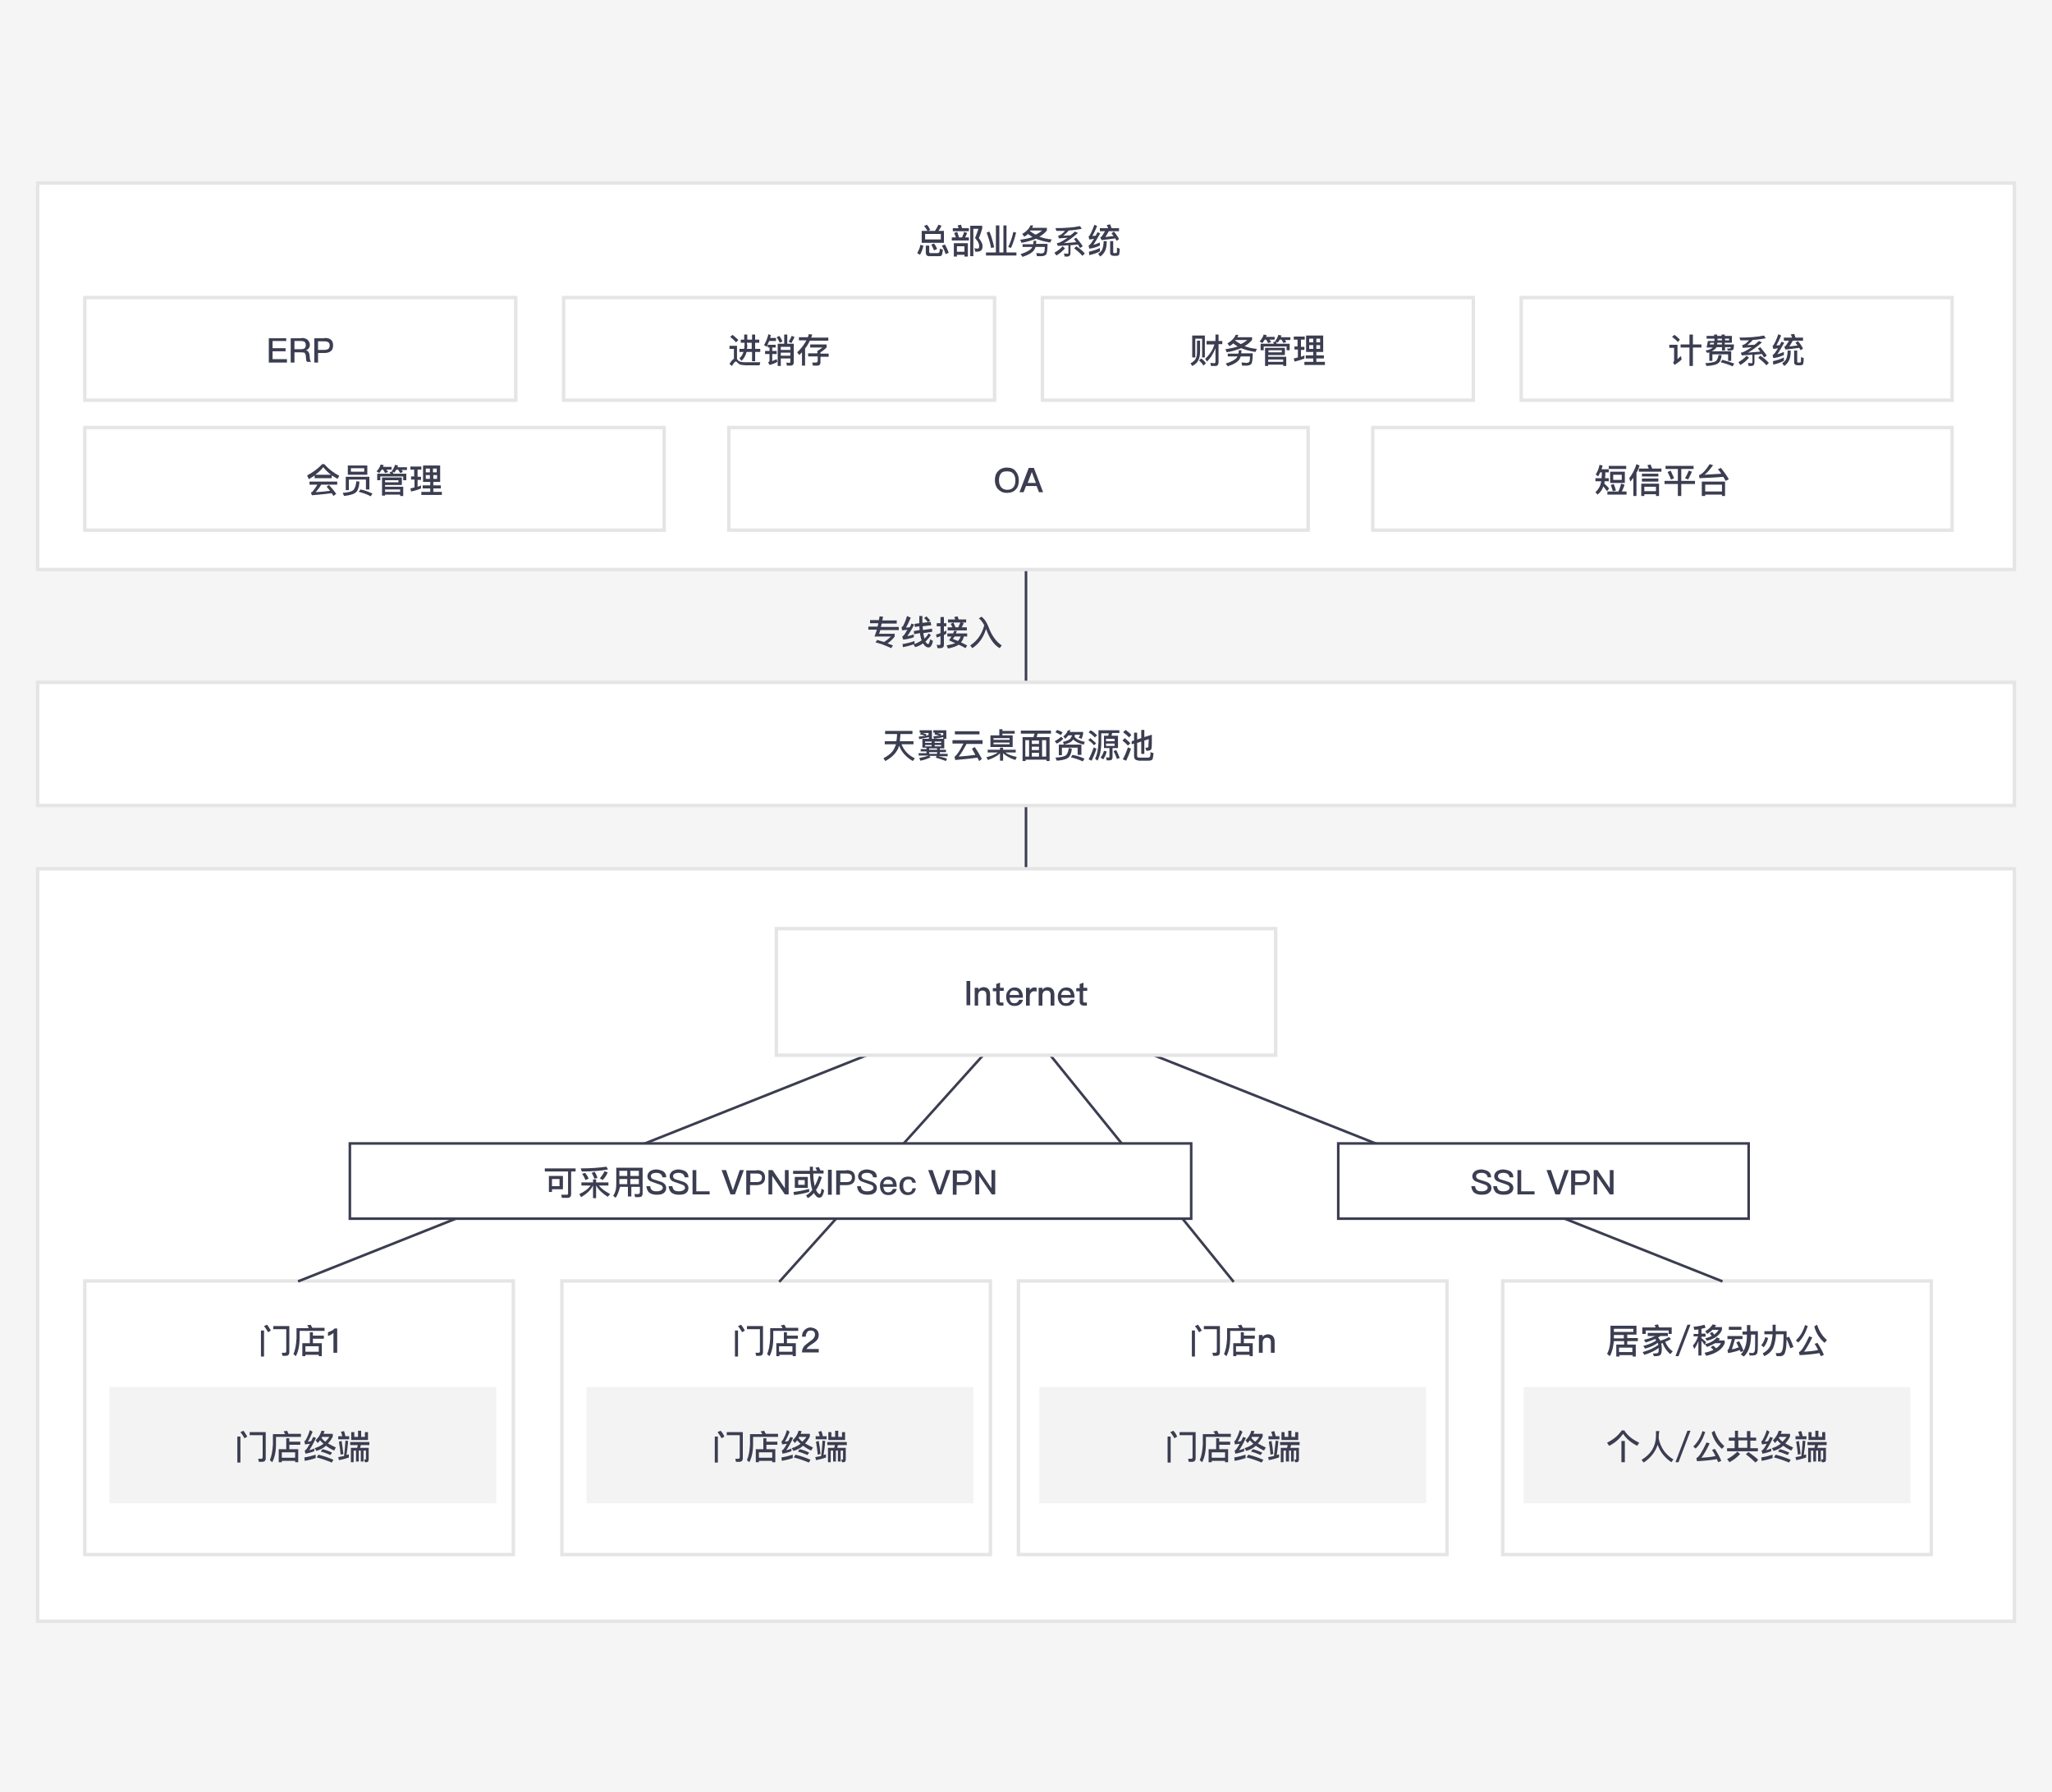 <svg width="600" height="524" viewBox="0 0 600 524" fill="none" xmlns="http://www.w3.org/2000/svg">
<rect width="600" height="524" fill="#F5F5F5"/>
<g filter="url(#filter0_d_1223_1100)">
<path d="M300 162.5V254" stroke="#3B3D51" stroke-width="0.75" stroke-linecap="square"/>
<path fill-rule="evenodd" clip-rule="evenodd" d="M11 250H589V470H11V250Z" fill="black"/>
<path fill-rule="evenodd" clip-rule="evenodd" d="M11 250H589V470H11V250Z" fill="white" stroke="#E5E5E5"/>
<path d="M150.1 370.5H24.8V450.5H150.1V370.5Z" fill="black"/>
<path d="M150.1 370.5H24.8V450.5H150.1V370.5Z" fill="white" stroke="#E5E5E5"/>
<path d="M77.2 385V392.6H76.3V385H77.2ZM79.2 385L78.4 385.5C78 384.8 77.6 384.2 77.2 383.7L78.1 383.3C78.4 383.7 78.8 384.3 79.2 385ZM82.6 392.4L82.4 391.5H83.3C83.6 391.5 83.7 391.3 83.7 391V384.6H79.9V383.7H84.6V391.3C84.6 392.1 84.2 392.4 83.5 392.4H82.6Z" fill="#3B3D51"/>
<path d="M91.3 384.2H94.9V385.1H87.6V387.2C87.6 389.4 87.2 391.2 86.5 392.5L85.8 391.9C86.3 390.8 86.6 389.2 86.7 387.3V384.3H90.3C90.2 384 90 383.8 89.8 383.5L90.8 383.3C91 383.5 91.1 383.9 91.3 384.2ZM91.5 385.4V386.5H94.7V387.4H91.5V388.7H94.1V392.5H93.2V392.1H89.3V392.5H88.4V388.7H90.6V385.5H91.5V385.4ZM93.2 391.2V389.6H89.3V391.2H93.2Z" fill="#3B3D51"/>
<path d="M98.6 384.4V391.5H97.5V385.7C97.1 386.1 96.5 386.4 95.9 386.6V385.5C96.2 385.4 96.5 385.3 96.9 385.1C97.3 384.9 97.6 384.7 97.8 384.4H98.6Z" fill="#3B3D51"/>
<path fill-rule="evenodd" clip-rule="evenodd" d="M32 401.5H145.1V435.5H32V401.5Z" fill="#F3F3F3"/>
<path d="M70.3 416V423.6H69.4V416H70.3ZM72.3 416L71.5 416.5C71.1 415.8 70.7 415.2 70.3 414.7L71.2 414.3C71.5 414.7 71.9 415.3 72.3 416ZM75.7 423.4L75.5 422.5H76.4C76.7 422.5 76.8 422.3 76.8 422V415.6H73V414.7H77.7V422.3C77.7 423.1 77.3 423.4 76.6 423.4H75.7Z" fill="#3B3D51"/>
<path d="M84.3 415.2H88V416.1H80.7V418.2C80.7 420.4 80.3 422.2 79.6 423.5L78.9 422.9C79.4 421.8 79.7 420.2 79.8 418.3V415.3H83.4C83.3 415 83.1 414.8 82.9 414.5L83.9 414.3C84.1 414.5 84.2 414.9 84.3 415.2ZM84.6 416.4V417.5H87.8V418.4H84.6V419.7H87.2V423.5H86.3V423.1H82.4V423.5H81.5V419.7H83.7V416.5H84.6V416.4ZM86.3 422.2V420.6H82.4V422.2H86.3Z" fill="#3B3D51"/>
<path d="M91.4 414.6C90.9 415.8 90.5 416.7 90 417.5C90.3 417.5 90.7 417.4 91 417.3C91.2 416.9 91.4 416.5 91.6 416.1L92.4 416.4C91.6 418.1 90.9 419.3 90.4 420C90.9 419.9 91.4 419.7 91.9 419.5V420.3C91 420.6 90.1 420.9 89.3 421L89.1 420.1C89.3 420 89.4 419.9 89.5 419.8C89.8 419.5 90.1 418.9 90.6 418.1C90.1 418.2 89.7 418.2 89.2 418.3L89 417.4C89.1 417.3 89.3 417.2 89.4 417C89.9 416.1 90.3 415.2 90.6 414.1L91.4 414.6ZM92.3 422.3C91.4 422.6 90.3 422.9 89.1 423.1L89 422.1C90.3 421.9 91.4 421.6 92.3 421.3V422.3ZM94.9 414.4C94.8 414.7 94.7 414.9 94.6 415.2H97.3V416C96.9 416.8 96.4 417.5 95.9 418C96.6 418.4 97.3 418.8 98.2 419.2L97.7 420.1C96.8 419.7 96 419.2 95.3 418.7C94.5 419.4 93.6 419.9 92.5 420.2L92 419.4C93 419.1 93.8 418.7 94.6 418.1C94.2 417.8 93.9 417.5 93.6 417.1C93.4 417.4 93.1 417.6 92.9 417.9L92.3 417.1C93.1 416.3 93.7 415.4 94 414.3L94.9 414.4ZM97.5 422.8L97 423.6C95.6 423 94.1 422.5 92.6 422.1L93.1 421.3C94.7 421.7 96.2 422.2 97.5 422.8ZM97.1 420.7L96.6 421.4C95.7 421 94.7 420.6 93.8 420.4L94.3 419.7C95.3 419.9 96.3 420.3 97.1 420.7ZM96.3 416.1H94.2C94.1 416.2 94.1 416.3 94 416.4C94.3 416.8 94.7 417.2 95.1 417.5C95.6 417 96 416.6 96.3 416.1Z" fill="#3B3D51"/>
<path d="M102.1 422.1C101.2 422.4 100.2 422.7 99.1 422.9L98.9 422C99.5 421.9 100 421.8 100.6 421.7C100.8 420.3 100.9 418.8 101 417.2L101.8 417.3C101.7 418.8 101.5 420.2 101.3 421.4L102 421.2V422.1H102.1ZM100.1 415.9C100 415.4 99.8 415 99.7 414.6L100.6 414.4C100.7 414.8 100.9 415.3 101 415.9H102.1V416.8H98.9V415.9H100.1ZM100.4 421.1L99.6 421.3C99.5 420 99.3 418.7 99.1 417.5L99.9 417.3C100.1 418.4 100.2 419.7 100.4 421.1ZM108 417.6V418.5H105.5C105.4 418.8 105.4 419 105.3 419.3H107.8V422.7C107.8 423.2 107.6 423.5 107.1 423.5H106.7L106.5 422.7H106.9C107 422.7 107 422.6 107 422.5V420.1H106.3V423.3H105.5V420.1H104.9V423.3H104.1V420.1H103.4V423.5H102.6V419.3H104.4C104.5 419.1 104.6 418.8 104.6 418.5H102.4V417.6H108ZM106.7 414.7H107.6V417H102.7V414.7H103.6V416.1H104.7V414.3H105.6V416.1H106.7V414.7Z" fill="#3B3D51"/>
<path d="M289.6 370.5H164.3V450.5H289.6V370.5Z" fill="black"/>
<path d="M289.6 370.5H164.3V450.5H289.6V370.5Z" fill="white" stroke="#E5E5E5"/>
<path d="M215.8 385V392.6H214.9V385H215.8ZM217.8 385L217 385.5C216.6 384.8 216.2 384.2 215.8 383.7L216.7 383.3C217 383.7 217.4 384.3 217.8 385ZM221.1 392.4L220.9 391.5H221.8C222.1 391.5 222.2 391.3 222.2 391V384.6H218.4V383.7H223.1V391.3C223.1 392.1 222.7 392.4 222 392.4H221.1Z" fill="#3B3D51"/>
<path d="M229.8 384.2H233.4V385.1H226.1V387.2C226.1 389.4 225.7 391.2 225 392.5L224.3 391.9C224.8 390.8 225.1 389.2 225.2 387.3V384.3H228.8C228.7 384 228.5 383.8 228.3 383.5L229.3 383.3C229.5 383.5 229.7 383.9 229.8 384.2ZM230.1 385.4V386.5H233.3V387.4H230.1V388.7H232.7V392.5H231.8V392.1H227.9V392.5H227V388.7H229.2V385.5H230.1V385.4ZM231.7 391.2V389.6H227.8V391.2H231.7Z" fill="#3B3D51"/>
<path d="M238.8 384.8C239.2 385.2 239.4 385.7 239.4 386.3C239.4 386.9 239.2 387.5 238.7 388C238.4 388.3 237.9 388.7 237.2 389.1C236.4 389.6 236 390.1 235.8 390.4H239.4V391.4H234.5C234.5 390.7 234.7 390.1 235.2 389.5C235.5 389.2 236 388.8 236.8 388.2C237.3 387.9 237.6 387.6 237.8 387.4C238.1 387 238.3 386.7 238.3 386.2C238.3 385.8 238.2 385.5 238 385.3C237.8 385.1 237.5 385 237 385C236.6 385 236.2 385.1 236 385.5C235.8 385.8 235.6 386.2 235.6 386.8H234.5C234.5 386 234.7 385.4 235.2 384.9C235.7 384.4 236.3 384.1 237 384.1C237.8 384.2 238.4 384.4 238.8 384.8Z" fill="#3B3D51"/>
<path fill-rule="evenodd" clip-rule="evenodd" d="M171.5 401.5H284.6V435.5H171.5V401.5Z" fill="#F3F3F3"/>
<path d="M209.9 416V423.6H209V416H209.9ZM211.8 416L211 416.5C210.6 415.8 210.2 415.2 209.8 414.7L210.7 414.3C211.1 414.7 211.5 415.3 211.8 416ZM215.2 423.4L215 422.5H215.9C216.2 422.5 216.3 422.3 216.3 422V415.6H212.5V414.7H217.2V422.3C217.2 423.1 216.8 423.4 216.1 423.4H215.2Z" fill="#3B3D51"/>
<path d="M223.9 415.2H227.5V416.1H220.2V418.2C220.2 420.4 219.8 422.2 219.1 423.5L218.4 422.9C218.9 421.8 219.2 420.2 219.3 418.3V415.3H222.9C222.8 415 222.6 414.8 222.4 414.5L223.4 414.3C223.6 414.5 223.7 414.9 223.9 415.2ZM224.1 416.4V417.5H227.3V418.4H224.1V419.7H226.7V423.5H225.8V423.1H221.9V423.5H221V419.7H223.2V416.5H224.1V416.4ZM225.8 422.2V420.6H221.9V422.2H225.8Z" fill="#3B3D51"/>
<path d="M230.9 414.6C230.4 415.8 230 416.7 229.5 417.5C229.8 417.5 230.2 417.4 230.5 417.3C230.7 416.9 230.9 416.5 231.1 416.1L231.9 416.4C231.1 418.1 230.4 419.3 229.9 420C230.4 419.9 230.9 419.7 231.4 419.5V420.3C230.5 420.6 229.6 420.9 228.8 421L228.6 420.1C228.8 420 228.9 419.9 229 419.8C229.3 419.5 229.6 418.9 230.1 418.1C229.6 418.2 229.2 418.2 228.7 418.3L228.5 417.4C228.6 417.3 228.8 417.2 228.9 417C229.4 416.1 229.8 415.2 230.1 414.1L230.9 414.6ZM231.8 422.3C230.9 422.6 229.8 422.9 228.6 423.1L228.5 422.1C229.8 421.9 230.9 421.6 231.8 421.3V422.3ZM234.4 414.4C234.3 414.7 234.2 414.9 234.1 415.2H236.8V416C236.4 416.8 235.9 417.5 235.4 418C236.1 418.4 236.8 418.8 237.7 419.2L237.2 420.1C236.3 419.7 235.5 419.2 234.8 418.7C234 419.4 233.1 419.9 232 420.2L231.5 419.4C232.5 419.1 233.3 418.7 234.1 418.1C233.7 417.8 233.4 417.5 233.1 417.1C232.9 417.4 232.6 417.6 232.4 417.9L231.8 417.1C232.6 416.3 233.2 415.4 233.5 414.3L234.4 414.4ZM237 422.8L236.5 423.6C235.1 423 233.6 422.5 232.1 422.1L232.6 421.3C234.2 421.7 235.7 422.2 237 422.8ZM236.6 420.7L236.1 421.4C235.2 421 234.2 420.6 233.3 420.4L233.8 419.7C234.9 419.9 235.8 420.3 236.6 420.7ZM235.8 416.1H233.7C233.6 416.2 233.6 416.3 233.5 416.4C233.8 416.8 234.2 417.2 234.6 417.5C235.1 417 235.5 416.6 235.8 416.1Z" fill="#3B3D51"/>
<path d="M241.6 422.1C240.7 422.4 239.7 422.7 238.6 422.9L238.4 422C239 421.9 239.5 421.8 240.1 421.7C240.3 420.3 240.4 418.8 240.5 417.2L241.3 417.3C241.2 418.8 241 420.2 240.8 421.4L241.5 421.2V422.1H241.6ZM239.7 415.9C239.6 415.4 239.4 415 239.3 414.6L240.2 414.4C240.3 414.8 240.5 415.3 240.6 415.9H241.7V416.8H238.5V415.9H239.7ZM239.9 421.1L239.1 421.3C239 420 238.8 418.7 238.6 417.5L239.4 417.3C239.6 418.4 239.8 419.7 239.9 421.1ZM247.6 417.6V418.5H245C244.9 418.8 244.9 419 244.8 419.3H247.3V422.7C247.3 423.2 247.1 423.5 246.6 423.5H246.2L246 422.7H246.4C246.5 422.7 246.5 422.6 246.5 422.5V420.1H245.8V423.3H245V420.1H244.4V423.3H243.6V420.1H242.9V423.5H242.1V419.3H243.9C244 419.1 244.1 418.8 244.1 418.5H241.9V417.6H247.6ZM246.2 414.7H247.1V417H242.2V414.7H243.1V416.1H244.2V414.3H245.1V416.1H246.2V414.7Z" fill="#3B3D51"/>
<path d="M423.1 370.5H297.8V450.5H423.1V370.5Z" fill="black"/>
<path d="M423.1 370.5H297.8V450.5H423.1V370.5Z" fill="white" stroke="#E5E5E5"/>
<path d="M349.4 385V392.6H348.5V385H349.4ZM351.4 385L350.6 385.5C350.2 384.8 349.8 384.2 349.4 383.7L350.3 383.3C350.6 383.7 351 384.3 351.4 385ZM354.7 392.4L354.5 391.5H355.4C355.7 391.5 355.8 391.3 355.8 391V384.6H352V383.7H356.7V391.3C356.7 392.1 356.3 392.4 355.6 392.4H354.7Z" fill="#3B3D51"/>
<path d="M363.4 384.2H367V385.1H359.7V387.2C359.7 389.4 359.3 391.2 358.6 392.5L357.9 391.9C358.4 390.8 358.7 389.2 358.8 387.3V384.3H362.4C362.3 384 362.1 383.8 361.9 383.5L362.9 383.3C363.1 383.5 363.3 383.9 363.4 384.2ZM363.7 385.4V386.5H366.9V387.4H363.7V388.7H366.3V392.5H365.4V392.1H361.5V392.5H360.6V388.7H362.8V385.5H363.7V385.4ZM365.3 391.2V389.6H361.4V391.2H365.3Z" fill="#3B3D51"/>
<path d="M372.7 388.3V391.5H371.6V388.4C371.6 387.5 371.2 387.1 370.4 387.1C370.1 387.1 369.8 387.2 369.6 387.4C369.4 387.6 369.2 388 369.2 388.4V391.5H368.1V386.3H369.2V386.9C369.4 386.6 369.6 386.4 369.9 386.3C370.2 386.2 370.4 386.1 370.8 386.1C372.1 386.2 372.7 386.9 372.7 388.3Z" fill="#3B3D51"/>
<path fill-rule="evenodd" clip-rule="evenodd" d="M303.9 401.5H417V435.5H303.9V401.5Z" fill="#F3F3F3"/>
<path d="M342.3 416V423.6H341.4V416H342.3ZM344.2 416L343.4 416.5C343 415.8 342.6 415.2 342.2 414.7L343.1 414.3C343.5 414.7 343.9 415.3 344.2 416ZM347.6 423.4L347.4 422.5H348.3C348.6 422.5 348.7 422.3 348.7 422V415.6H344.9V414.7H349.6V422.3C349.6 423.1 349.2 423.4 348.5 423.4H347.6Z" fill="#3B3D51"/>
<path d="M356.3 415.2H359.9V416.1H352.6V418.2C352.6 420.4 352.2 422.2 351.5 423.5L350.8 422.9C351.3 421.8 351.6 420.2 351.7 418.3V415.3H355.3C355.2 415 355 414.8 354.8 414.5L355.8 414.3C356 414.5 356.2 414.9 356.3 415.2ZM356.5 416.4V417.5H359.7V418.4H356.5V419.7H359.1V423.5H358.2V423.1H354.3V423.5H353.4V419.7H355.6V416.5H356.5V416.4ZM358.2 422.2V420.6H354.3V422.2H358.2Z" fill="#3B3D51"/>
<path d="M363.3 414.6C362.8 415.8 362.4 416.7 361.9 417.5C362.2 417.5 362.6 417.4 362.9 417.3C363.1 416.9 363.3 416.5 363.5 416.1L364.3 416.4C363.5 418.1 362.8 419.3 362.3 420C362.8 419.9 363.3 419.7 363.8 419.5V420.3C362.9 420.6 362 420.9 361.2 421L361 420.1C361.2 420 361.3 419.9 361.4 419.8C361.7 419.5 362 418.9 362.5 418.1C362 418.2 361.6 418.2 361.1 418.3L360.9 417.4C361 417.3 361.2 417.2 361.3 417C361.8 416.1 362.2 415.2 362.5 414.1L363.3 414.6ZM364.2 422.3C363.3 422.6 362.2 422.9 361 423.1L360.9 422.1C362.2 421.9 363.3 421.6 364.2 421.3V422.3ZM366.8 414.4C366.7 414.7 366.6 414.9 366.5 415.2H369.2V416C368.8 416.8 368.3 417.5 367.8 418C368.5 418.4 369.2 418.8 370.1 419.2L369.6 420.1C368.7 419.7 367.9 419.2 367.2 418.7C366.4 419.4 365.5 419.9 364.4 420.2L363.9 419.4C364.9 419.1 365.7 418.7 366.5 418.1C366.1 417.8 365.8 417.5 365.5 417.1C365.3 417.4 365 417.6 364.8 417.9L364.2 417.1C365 416.3 365.6 415.4 365.9 414.3L366.8 414.4ZM369.4 422.8L368.9 423.6C367.5 423 366 422.5 364.5 422.1L365 421.3C366.6 421.7 368.1 422.2 369.4 422.8ZM369.1 420.7L368.6 421.4C367.7 421 366.7 420.6 365.8 420.4L366.3 419.7C367.3 419.9 368.2 420.3 369.1 420.7ZM368.2 416.1H366.1C366 416.2 366 416.3 365.9 416.4C366.2 416.8 366.6 417.2 367 417.5C367.6 417 367.9 416.6 368.2 416.1Z" fill="#3B3D51"/>
<path d="M374 422.1C373.1 422.4 372.1 422.7 371 422.9L370.8 422C371.4 421.9 371.9 421.8 372.5 421.7C372.7 420.3 372.8 418.8 373 417.2L373.8 417.3C373.7 418.8 373.5 420.2 373.3 421.4L374 421.2V422.1ZM372.1 415.9C372 415.4 371.8 415 371.7 414.6L372.6 414.4C372.7 414.8 372.9 415.3 373 415.9H374.1V416.8H370.9V415.9H372.1ZM372.3 421.1L371.5 421.3C371.4 420 371.2 418.7 371 417.5L371.8 417.3C372 418.4 372.2 419.7 372.3 421.1ZM380 417.6V418.5H377.5C377.4 418.8 377.4 419 377.3 419.3H379.8V422.7C379.8 423.2 379.6 423.5 379.1 423.5H378.7L378.5 422.7H378.9C379 422.7 379 422.6 379 422.5V420.1H378.3V423.3H377.5V420.1H376.9V423.3H376V420.1H375.3V423.5H374.5V419.3H376.3C376.4 419.1 376.5 418.8 376.5 418.5H374.3V417.6H380ZM378.7 414.7H379.6V417H374.7V414.7H375.6V416.1H376.7V414.3H377.6V416.1H378.7V414.7Z" fill="#3B3D51"/>
<path d="M564.7 370.5H439.4V450.5H564.7V370.5Z" fill="black"/>
<path d="M564.7 370.5H439.4V450.5H564.7V370.5Z" fill="white" stroke="#E5E5E5"/>
<path d="M470.7 392.5L469.9 391.8C470.6 390.6 470.9 388.9 470.9 387V383.6H478.5V386.2H475.8V387.2H478.9V388.1H475.8V389.1H478.3V392.6H477.4V392.2H473.5V392.6H472.6V389.1H474.9V388.1H471.9C471.7 389.8 471.4 391.3 470.7 392.5ZM471.9 384.5V385.4H477.6V384.5H471.9ZM471.9 386.3V387.3H474.8V386.3H471.9ZM477.3 391.3V390H473.4V391.3H477.3Z" fill="#3B3D51"/>
<path d="M485.7 388.8C485.9 389.3 485.9 389.8 485.9 390.3C485.9 391.1 485.8 391.7 485.6 392C485.3 392.4 484.8 392.5 483.9 392.5H483.6L483.3 391.7H483.8C484.4 391.7 484.7 391.6 484.8 391.5C485 391.3 485 390.9 485 390.4C485 390.3 485 390.2 485 390.1C483.9 390.9 482.5 391.6 480.8 392.1L480.3 391.3C482.2 390.8 483.8 390 484.9 389.2C484.8 389 484.8 388.8 484.7 388.6C483.8 389.3 482.5 389.9 481 390.3L480.5 389.5C482.1 389.1 483.4 388.5 484.3 387.9C484.2 387.8 484.1 387.7 484 387.5H483.9C483.3 387.8 482.3 388.1 481.2 388.5L480.7 387.7C481.6 387.5 482.5 387.3 483.3 386.9C483.5 386.8 483.8 386.7 484 386.6H481.8V385.7H487.7V386.6H485.5C485.3 386.8 485 386.9 484.8 387C485.1 387.3 485.3 387.7 485.5 388C486.4 387.7 487.2 387.4 488 386.9L488.6 387.5C488.1 387.8 487.5 388.1 486.9 388.3C487.4 389.5 488.1 390.4 489.1 391.1L488.4 391.9C487.3 391 486.6 389.9 486.1 388.6C486 388.8 485.8 388.8 485.7 388.8ZM485.1 384.1H488.8V386H487.9V385H481.2V386H480.2V384.1H484.1C484 383.8 483.9 383.6 483.8 383.4L484.8 383.2C484.9 383.5 485 383.8 485.1 384.1Z" fill="#3B3D51"/>
<path d="M494.3 383.3L490.8 392.5H489.9L493.4 383.3H494.3Z" fill="#3B3D51"/>
<path d="M495.2 383.9C496.4 383.8 497.5 383.6 498.4 383.3L498.7 384.2C498.3 384.3 497.9 384.4 497.5 384.5V385.9H498.7V386.8H497.5V387.2C498 387.6 498.4 388 498.9 388.4L498.5 389C500.2 388.6 501.3 387.9 502 387L502.9 387.4C502.8 387.6 502.7 387.8 502.5 387.9H504.3V388.7C503.7 390.4 501.9 391.7 498.9 392.4L498.4 391.5C499.4 391.3 500.3 391 501 390.7C500.8 390.4 500.5 390.2 500.2 389.9L500.9 389.4C501.2 389.6 501.5 389.9 501.8 390.2C502.4 389.8 502.9 389.3 503.2 388.7H501.5C500.8 389.1 500 389.5 499.1 389.8L498.5 389L498.4 389.2C498.1 388.7 497.8 388.3 497.5 388V392.3H496.6V388.1C496.3 388.9 495.9 389.7 495.4 390.4L495 389.4C495.7 388.6 496.2 387.7 496.5 386.7H495.2V386H496.6V384.7C496.2 384.7 495.8 384.8 495.4 384.8L495.2 383.9ZM501.4 384H503.5V384.8C502.9 386.3 501.5 387.4 499.1 388L498.6 387.3C499.3 387.1 499.9 386.9 500.5 386.6C500.3 386.3 500.1 386 499.9 385.9L500.6 385.4C500.9 385.7 501.1 385.9 501.2 386.2C501.8 385.8 502.2 385.3 502.5 384.8H500.7C500.3 385.3 499.7 385.6 499.2 386L498.6 385.2C499.5 384.7 500.2 384.1 500.8 383.2L501.7 383.4C501.7 383.7 501.6 383.8 501.4 384Z" fill="#3B3D51"/>
<path d="M509.5 386.6V387.5H507.3C506.9 388.9 506.6 389.9 506.4 390.5C507.1 390.4 507.7 390.2 508.4 389.9C508.2 389.4 507.9 389 507.7 388.5L508.5 388.1C509 388.9 509.4 389.9 509.8 390.9L509 391.3L508.7 390.7C507.7 391.1 506.5 391.4 505.3 391.6L505.1 390.7C505.2 390.7 505.3 390.7 505.3 390.6C505.6 390.2 505.9 389.2 506.4 387.5H505.1V386.6H509.5ZM509.2 383.9V384.8H505.5V383.9H509.2ZM511.8 383.3V385.2H514C514 388.5 514 390.5 513.9 391.2C513.8 392 513.3 392.3 512.4 392.3C512.2 392.3 512 392.3 511.6 392.3L511.4 391.5C511.8 391.5 512.1 391.6 512.3 391.6C512.7 391.6 513 391.4 513.1 390.9C513.2 390.4 513.2 388.9 513.2 386.2H512V386.3C512 389.2 511.3 391.3 509.9 392.6L509 392C510.2 390.8 510.8 388.9 510.8 386.3V386.2H509.5V385.3H510.8V383.4H511.8V383.3Z" fill="#3B3D51"/>
<path d="M517 387.2C516.7 388.4 516.2 389.3 515.7 389.9L515 389.3C515.5 388.7 515.9 387.9 516.2 386.9L517 387.2ZM519.2 383.3V385.2H522.4C522.4 385.9 522.4 386.5 522.4 387.1L523.1 386.8C523.6 387.7 524 388.7 524.4 389.8L523.5 390.2C523.1 389.2 522.8 388.3 522.4 387.5C522.4 388.2 522.3 388.9 522.3 389.5C522.2 390.6 522 391.3 521.8 391.8C521.6 392.2 521.2 392.4 520.7 392.5H519.5L519.2 391.6C519.5 391.6 519.9 391.6 520.2 391.6C520.7 391.6 521 391.3 521.2 390.6C521.4 389.9 521.5 388.4 521.5 386.1H519.3C519.2 387.7 518.9 389 518.5 390C518 391.1 517.1 391.9 515.9 392.5L515.4 391.7C516.5 391.1 517.3 390.3 517.7 389.3C518 388.4 518.2 387.4 518.3 386.1H515.9V385.2H518.3V383.3H519.2Z" fill="#3B3D51"/>
<path d="M528.6 383.7C527.9 385.8 527 387.4 525.8 388.5L525.1 387.9C526.3 386.8 527.2 385.3 527.8 383.4L528.6 383.7ZM533.3 392.1L532.4 392.5C532.3 392.2 532.1 391.9 532 391.6C530.3 391.9 528.3 392.1 526.2 392.2L526 391.3C526.7 391.1 527.7 389.5 529 386.7L529.9 387C529.1 388.7 528.3 390.1 527.5 391.2C528.9 391.1 530.3 391 531.6 390.7C531.3 390 530.9 389.4 530.6 388.9L531.4 388.6C532.2 389.8 532.8 390.9 533.3 392.1ZM534.2 387.8L533.5 388.6C532.1 387.4 531 385.8 530.5 383.8L531.3 383.3C531.9 385.1 532.8 386.6 534.2 387.8Z" fill="#3B3D51"/>
<path fill-rule="evenodd" clip-rule="evenodd" d="M445.5 401.5H558.6V435.5H445.5V401.5Z" fill="#F3F3F3"/>
<path d="M475 414.3C475.8 415.6 477.2 416.8 479.3 417.8L478.7 418.7C476.9 417.8 475.5 416.6 474.6 415.2C473.5 416.7 472.2 417.9 470.5 418.7L469.9 417.8C471.7 416.9 473.2 415.7 474.2 414.2H475V414.3ZM475.1 417.3V423.5H474.1V417.3H475.1Z" fill="#3B3D51"/>
<path d="M485 416.6C485.6 419.3 487 421.3 489.3 422.7L488.7 423.5C486.8 422.2 485.4 420.5 484.7 418.4C484 420.5 482.7 422.2 480.6 423.6L480 422.8C482.7 421.2 484.1 418.9 484.2 416C484.2 415.3 484.2 414.8 484.2 414.4H485.2C485 415.2 485 415.9 485 416.6Z" fill="#3B3D51"/>
<path d="M494.3 414.3L490.8 423.5H489.9L493.4 414.3H494.3Z" fill="#3B3D51"/>
<path d="M498.6 414.7C497.9 416.8 497 418.4 495.8 419.5L495.1 418.9C496.3 417.8 497.2 416.3 497.8 414.4L498.6 414.7ZM503.3 423.1L502.4 423.5C502.3 423.2 502.1 422.9 502 422.6C500.3 422.9 498.3 423.1 496.2 423.2L496 422.3C496.7 422.1 497.7 420.5 499 417.7L499.9 418C499.1 419.7 498.3 421.1 497.5 422.2C498.9 422.1 500.3 422 501.6 421.7C501.3 421 500.9 420.4 500.6 419.9L501.4 419.6C502.2 420.8 502.8 421.9 503.3 423.1ZM504.2 418.8L503.5 419.6C502.1 418.4 501 416.8 500.5 414.8L501.3 414.3C501.9 416.1 502.8 417.6 504.2 418.8Z" fill="#3B3D51"/>
<path d="M508.8 421.1C508 422 507 422.8 505.7 423.5L505 422.6C506.2 422 507.2 421.2 508 420.4L508.8 421.1ZM507.3 416.3V414.3H508.2V416.3H510.8V414.4H511.8V416.3H513.5V417.2H511.8V419.4H514V420.3H505V419.4H507.2V417.2H505.5V416.3H507.3ZM510.9 419.3V417.1H508.3V419.3H510.9ZM514.1 422.8L513.3 423.6C512.6 422.9 511.7 422.1 510.5 421.2L511.2 420.5C512.3 421.3 513.3 422 514.1 422.8Z" fill="#3B3D51"/>
<path d="M517.4 414.6C516.9 415.8 516.5 416.7 516 417.5C516.3 417.5 516.7 417.4 517 417.3C517.2 416.9 517.4 416.5 517.6 416.1L518.4 416.4C517.6 418.1 516.9 419.3 516.4 420C516.9 419.9 517.4 419.7 517.9 419.5V420.3C517 420.6 516.1 420.9 515.3 421L515.1 420.1C515.3 420 515.4 419.9 515.5 419.8C515.8 419.5 516.2 418.9 516.6 418.1C516.1 418.2 515.7 418.2 515.2 418.3L515 417.4C515.2 417.3 515.3 417.2 515.4 417C515.9 416.1 516.3 415.2 516.6 414.1L517.4 414.6ZM518.3 422.3C517.4 422.6 516.3 422.9 515.1 423.1L515 422.1C516.3 421.9 517.4 421.6 518.3 421.3V422.3ZM521 414.4C520.9 414.7 520.8 414.9 520.7 415.2H523.4V416C523 416.8 522.5 417.5 522 418C522.7 418.4 523.4 418.8 524.3 419.2L523.8 420.1C522.9 419.7 522.1 419.2 521.4 418.7C520.6 419.4 519.7 419.9 518.6 420.2L518.1 419.4C519.1 419.1 519.9 418.7 520.7 418.1C520.3 417.8 520 417.5 519.7 417.1C519.5 417.4 519.2 417.6 519 417.9L518.4 417.1C519.2 416.3 519.8 415.4 520.1 414.3L521 414.4ZM523.6 422.8L523.1 423.6C521.7 423 520.2 422.5 518.7 422.1L519.2 421.3C520.8 421.7 522.2 422.2 523.6 422.8ZM523.2 420.7L522.7 421.4C521.8 421 520.8 420.6 519.9 420.4L520.4 419.7C521.4 419.9 522.3 420.3 523.2 420.7ZM522.4 416.1H520.3C520.2 416.2 520.2 416.3 520.1 416.4C520.4 416.8 520.8 417.2 521.2 417.5C521.7 417 522.1 416.6 522.4 416.1Z" fill="#3B3D51"/>
<path d="M528.2 422.1C527.3 422.4 526.3 422.7 525.2 422.9L525 422C525.6 421.9 526.1 421.8 526.7 421.7C526.9 420.3 527 418.8 527.1 417.2L527.9 417.3C527.8 418.8 527.6 420.2 527.4 421.4L528.1 421.2V422.1H528.2ZM526.2 415.9C526.1 415.4 525.9 415 525.8 414.6L526.7 414.4C526.8 414.8 527 415.3 527.1 415.9H528.2V416.8H525V415.9H526.2ZM526.5 421.1L525.7 421.3C525.6 420 525.4 418.7 525.2 417.5L526 417.3C526.2 418.4 526.3 419.7 526.5 421.1ZM534.1 417.6V418.5H531.6C531.5 418.8 531.5 419 531.4 419.3H533.9V422.7C533.9 423.2 533.7 423.5 533.2 423.5H532.7L532.5 422.7H532.9C533 422.7 533.1 422.6 533.1 422.5V420.1H532.4V423.3H531.6V420.1H531V423.3H530.2V420.1H529.5V423.5H528.7V419.3H530.5C530.6 419.1 530.7 418.8 530.7 418.5H528.5V417.6H534.1ZM532.8 414.7H533.7V417H528.8V414.7H529.7V416.1H530.8V414.3H531.7V416.1H532.8V414.7Z" fill="#3B3D51"/>
<path fill-rule="evenodd" clip-rule="evenodd" d="M11 49.5H589V162.5H11V49.5Z" fill="black"/>
<path fill-rule="evenodd" clip-rule="evenodd" d="M11 49.5H589V162.5H11V49.5Z" fill="white" stroke="#E5E5E5"/>
<path d="M270 67.8C269.8 68.9 269.4 69.8 269 70.5L268.2 70C268.6 69.2 269 68.5 269.1 67.6L270 67.8ZM271.2 63.5C270.9 63 270.6 62.5 270.2 62.1L271 61.7C271.4 62.1 271.7 62.6 272 63.2L271.4 63.5H273.4C273.8 62.9 274.1 62.3 274.4 61.7L275.3 62C275 62.6 274.7 63.1 274.4 63.5H276V67H269.5V63.5H271.2ZM275.1 64.4H270.5V66H275.1V64.4ZM271.7 70.9C271 70.9 270.7 70.5 270.7 69.8V67.8H271.7V69.6C271.7 69.9 271.8 70 272.1 70H274.2C274.4 70 274.5 69.9 274.6 69.8C274.7 69.7 274.8 69.3 274.8 68.7L275.7 69C275.6 69.9 275.5 70.5 275.3 70.7C275.1 70.9 274.8 70.9 274.4 70.9H271.7ZM274 68.8L273.1 69.2C272.8 68.5 272.6 68 272.3 67.5L273.1 67.2C273.5 67.7 273.8 68.2 274 68.8ZM277.4 69.9L276.5 70.3C276.2 69.3 275.8 68.5 275.4 67.8L276.3 67.5C276.7 68.2 277.1 69 277.4 69.9Z" fill="#3B3D51"/>
<path d="M280.4 65.4H281.3C281.5 64.9 281.8 64.3 281.9 63.8L282.8 64.1C282.6 64.6 282.4 65.1 282.2 65.4H283.3V66.3H278.3V65.4H279.5C279.3 65 279.2 64.5 279 64.1L279.9 63.8C280.1 64.3 280.2 64.8 280.4 65.4ZM280.3 62.7C280.2 62.4 280.1 62.1 280 61.9L281 61.7C281.1 62 281.2 62.3 281.3 62.7H283.3V63.6H278.6V62.7H280.3ZM282.9 71H282V70.5H279.8V71H278.9V67.1H283V71H282.9ZM282 69.5V68H279.8V69.6H282V69.5ZM287.2 62.1V62.8C286.9 63.8 286.6 64.8 286.2 65.6C286.9 66.5 287.3 67.3 287.3 67.8C287.3 68.5 287.2 68.9 286.9 69.2C286.6 69.5 286.1 69.6 285.2 69.6L284.9 68.6C285.3 68.6 285.6 68.7 285.8 68.7C286 68.7 286.2 68.6 286.2 68.5C286.3 68.4 286.3 68.2 286.3 67.8C286.3 67.2 285.9 66.5 285.1 65.6C285.4 64.9 285.7 64 286.1 62.9H284.6V70.9H283.7V62H287.2V62.1Z" fill="#3B3D51"/>
<path d="M292.2 61.9V69.8H293.4V61.9H294.3V69.8H297.2V70.7H288.3V69.8H291.2V61.9H292.2ZM290.7 68.3L289.8 68.5C289.5 66.9 289 65.4 288.5 64L289.3 63.7C289.9 65 290.3 66.6 290.7 68.3ZM297.1 64C296.7 65.7 296.2 67.2 295.6 68.5L294.8 68.2C295.4 67 295.9 65.6 296.3 63.8L297.1 64Z" fill="#3B3D51"/>
<path d="M302.1 61.9C302 62.1 301.9 62.4 301.8 62.6H306.1V63.4C305.5 64.1 304.8 64.7 303.9 65.2C305 65.6 306.2 65.9 307.5 66L307.1 66.9C305.6 66.7 304.2 66.3 302.9 65.8C301.7 66.3 300.3 66.7 298.7 67L298.3 66.1C299.6 65.9 300.8 65.7 301.9 65.3C301.4 65 301 64.7 300.6 64.4C300.3 64.7 299.9 65 299.5 65.2L298.9 64.4C300.1 63.7 300.9 62.9 301.3 61.9H302.1ZM303 66.3C303 66.7 303 67 302.9 67.3H306.3C306.3 69 306.1 70.1 305.9 70.4C305.6 70.7 305.1 70.9 304.4 70.9C304.1 70.9 303.6 70.9 303.2 70.9L303 70C303.5 70 303.9 70 304.3 70.1C304.8 70.1 305.1 70 305.3 69.8C305.4 69.6 305.5 69 305.5 68.2H302.8C302.7 68.4 302.6 68.7 302.5 68.9C302 69.8 300.8 70.5 299 71.1L298.4 70.3C300 69.8 301.1 69.2 301.6 68.6C301.7 68.5 301.8 68.3 301.8 68.2H299V67.4H302.1C302.2 67.1 302.2 66.7 302.2 66.4H303V66.3ZM304.7 63.4H301.2C301.2 63.4 301.2 63.4 301.1 63.5C301.6 63.9 302.2 64.3 302.8 64.6C303.5 64.3 304.1 63.9 304.7 63.4Z" fill="#3B3D51"/>
<path d="M311.4 68.6C310.7 69.4 309.9 70.1 308.9 70.7L308.3 69.9C309.3 69.3 310.1 68.7 310.7 68L311.4 68.6ZM311.3 71L311.1 70.1C311.5 70.1 311.8 70.2 312.1 70.2C312.3 70.2 312.4 70.1 312.4 69.9V67.7C311.4 67.8 310.4 67.8 309.3 67.9L309 67.1C309.3 67.1 309.6 67 309.8 66.9C310.5 66.6 311.3 66.1 312.2 65.5C311.4 65.6 310.5 65.6 309.6 65.7L309.4 64.9C309.6 64.9 309.8 64.8 310 64.7C310.4 64.5 310.9 64.1 311.4 63.5C310.6 63.5 309.8 63.5 308.9 63.5L308.6 62.7C311.5 62.7 313.9 62.5 315.8 62.1L316.3 62.9C315.2 63.1 314 63.3 312.5 63.4C312 64 311.4 64.5 310.9 64.9C311.6 64.9 312.3 64.8 313 64.8C313.4 64.5 313.9 64.1 314.3 63.7L315.2 64.1C313.6 65.5 312.2 66.5 311.1 67.1C312.5 67 313.7 66.9 314.7 66.8C314.5 66.5 314.3 66.2 314 65.9L314.7 65.5C315.5 66.5 316.2 67.3 316.6 68L315.8 68.5C315.6 68.2 315.4 67.9 315.2 67.5C314.5 67.6 313.8 67.6 313 67.7V70C313 70.6 312.7 71 312.1 71H311.3ZM317.2 70.1L316.5 70.8C315.9 70.1 315.1 69.4 314.1 68.6L314.7 68C315.8 68.7 316.6 69.4 317.2 70.1Z" fill="#3B3D51"/>
<path d="M320.8 62.1C320.3 63.3 319.8 64.3 319.4 65C319.7 65 320.1 64.9 320.4 64.9C320.6 64.6 320.7 64.2 320.9 63.9L321.7 64.2C320.9 65.7 320.2 66.8 319.7 67.6C320.3 67.4 320.9 67.2 321.6 66.9V67.8C320.5 68.3 319.5 68.6 318.5 68.7L318.3 67.8C318.5 67.7 318.6 67.6 318.7 67.5C319 67.2 319.4 66.6 319.9 65.8C319.4 65.9 319 66 318.5 66L318.3 65.1C318.5 65 318.6 64.9 318.7 64.7C319.2 63.8 319.6 62.8 320 61.7L320.8 62.1ZM321.6 69.5C320.7 70 319.7 70.3 318.5 70.6L318.4 69.6C319.6 69.3 320.7 69 321.6 68.5V69.5ZM323.6 66.6C323.6 67.9 323.4 68.8 323.1 69.4C322.8 70 322.3 70.6 321.7 71L321.1 70.2C321.7 69.8 322.1 69.4 322.3 68.9C322.5 68.4 322.7 67.6 322.7 66.5H323.6V66.6ZM321.7 65.4C321.8 65.4 321.9 65.4 321.9 65.3C322.2 65.1 322.6 64.5 323.1 63.6H321.6V62.7H324C323.9 62.4 323.8 62.1 323.6 61.8L324.6 61.6C324.7 61.9 324.9 62.3 325 62.7H327.2V63.6H324.2C323.8 64.3 323.5 64.9 323.2 65.3C324 65.2 324.8 65.1 325.6 65C325.4 64.7 325.2 64.5 325 64.2L325.7 63.7C326.4 64.5 326.9 65.3 327.2 65.9L326.5 66.4C326.4 66.2 326.2 65.9 326.1 65.7C324.9 65.9 323.5 66 322.1 66.2L321.7 65.4ZM325.7 70.8C325 70.8 324.6 70.5 324.6 69.9V66.5H325.5V69.7C325.5 69.9 325.6 70 325.7 70H326.3C326.5 70 326.6 69.8 326.6 69.6C326.6 69.3 326.6 68.9 326.6 68.4L327.4 68.7C327.4 69.7 327.3 70.2 327.2 70.5C327.1 70.7 326.7 70.8 326.3 70.8H325.7Z" fill="#3B3D51"/>
<path fill-rule="evenodd" clip-rule="evenodd" d="M11 195.5H589V231.5H11V195.5Z" fill="black"/>
<path fill-rule="evenodd" clip-rule="evenodd" d="M11 195.5H589V231.5H11V195.5Z" fill="white" stroke="#E5E5E5"/>
<path d="M262.1 212.7C262.2 212.1 262.3 211.4 262.3 210.6H258.8V209.7H266.8V210.6H263.3C263.2 211.4 263.2 212 263.1 212.7H267.1V213.6H263.6C264.3 215.4 265.6 216.8 267.5 217.7L266.9 218.5C265 217.4 263.6 215.9 262.9 214C262.7 214.6 262.6 215 262.3 215.4C261.6 216.6 260.5 217.6 258.9 218.5L258.3 217.7C259.8 216.9 260.8 216.1 261.4 215C261.6 214.6 261.8 214.1 262 213.6H258.7V212.7H262.1Z" fill="#3B3D51"/>
<path d="M276.1 212.2V214.8H274.8V215.2H276.6V215.9H274.8V216.4H277.1V217.1H274.3C275.2 217.3 276.1 217.5 276.9 217.8L276.6 218.5C275.6 218.1 274.6 217.8 273.6 217.5L273.9 217H271.7L272.1 217.4C271.3 217.8 270.3 218.2 269.1 218.4L268.8 217.6C269.9 217.4 270.8 217.2 271.5 216.9H268.6V216.2H270.9V215.7H269.2V215H270.9V214.6H269.7V212H276.1V212.2ZM272.5 209.5V212H271.6V211.5C270.7 211.7 269.8 211.9 268.8 212.1L268.6 211.4C269.2 211.3 269.9 211.2 270.5 211.1C270 210.9 269.5 210.8 269 210.7L269.3 210.2H268.9V209.5H272.5ZM270.9 210.7L270.7 211.1C271 211 271.3 211 271.5 210.9V210.3H269.4C270 210.3 270.4 210.5 270.9 210.7ZM272.4 213.2V212.8H270.5V213.2H272.4ZM272.4 213.8H270.5V214.2H272.4V213.8ZM274 214.8H271.7V215.2H274V214.8ZM274 216.4V215.9H271.7V216.4H274ZM276.7 209.5V212H275.8V211.5C274.9 211.7 274 211.9 273.1 212L272.9 211.3C273.5 211.2 274.1 211.1 274.7 211.1C274.2 210.9 273.7 210.8 273.2 210.7L273.4 210.2H272.9V209.5H276.7ZM273.3 213.2H275.2V212.8H273.3V213.2ZM275.2 213.8H273.3V214.2H275.2V213.8ZM275.2 210.6L275 211L275.8 210.9V210.3H273.8C274.3 210.3 274.7 210.5 275.2 210.6Z" fill="#3B3D51"/>
<path d="M287.3 212.5V213.5H282.6C281.7 215.2 281 216.4 280.3 217.2C281.9 217.1 283.6 216.9 285.2 216.7C284.9 216.1 284.5 215.5 284.2 214.9L285 214.4C285.9 215.7 286.6 216.9 287.1 217.9L286.3 218.5C286.1 218.2 286 217.8 285.8 217.5C283.8 217.8 281.6 218 279.3 218.2L279.1 217.2C279.2 217.2 279.3 217.1 279.3 217.1C279.9 216.6 280.7 215.4 281.7 213.4H278.5V212.4H287.3V212.5ZM286.4 209.8V210.7H279.2V209.8H286.4Z" fill="#3B3D51"/>
<path d="M292.4 215.2V214.6H293.3V215.2H297V216H294C294.7 216.6 295.8 217 297.3 217.3L296.9 218.2C295.3 217.7 294.1 217 293.3 216.2V218.4H292.4V216.2C291.7 217 290.5 217.6 288.9 218.2L288.4 217.4C290 217 291.1 216.5 291.8 216H288.8V215.2H292.4ZM293.1 209.2V209.7H296.7V210.5H293.1V211H296.1V214.4H289.6V211H292.2V209.2H293.1ZM295.2 212.3V211.8H290.5V212.3H295.2ZM295.2 213.1H290.5V213.6H295.2V213.1Z" fill="#3B3D51"/>
<path d="M307.3 209.6V210.5H303.4C303.3 210.9 303.2 211.2 303.1 211.5H306.9V218.5H306V218.1H299.9V218.5H299V211.5H302.2C302.3 211.2 302.4 210.8 302.5 210.5H298.5V209.6H307.3ZM300.9 217.2V212.4H299.8V217.2H300.9ZM303.8 213.5V212.5H301.7V213.5H303.8ZM303.8 215.3V214.3H301.7V215.3H303.8ZM303.8 217.2V216.1H301.7V217.2H303.8ZM305.9 217.2V212.4H304.7V217.2H305.9Z" fill="#3B3D51"/>
<path d="M310.9 212C310.4 212.5 309.8 213 309 213.4L308.4 212.7C309.2 212.3 309.8 211.8 310.3 211.4L310.9 212ZM313.4 214.9C313.3 216.2 312.9 217 312.5 217.4C312 217.9 310.8 218.3 309 218.4L308.6 217.5C310.2 217.4 311.2 217.2 311.7 216.8C312.1 216.4 312.4 215.7 312.5 214.7L313.4 214.9ZM310.7 210.1L310.2 210.9C309.7 210.6 309.1 210.3 308.6 210.1L309.1 209.4C309.6 209.6 310.2 209.8 310.7 210.1ZM316.1 216.7H315.1V214.6H310.5V216.8H309.6V213.7H316.2V216.7H316.1ZM313 209.4C312.9 209.6 312.9 209.8 312.8 210H316.7V210.6C316.6 211.1 316.4 211.6 316.3 212L315.4 211.7C315.6 211.4 315.7 211.1 315.8 210.8H314.3C314.3 211 314.2 211.2 314.2 211.4C314.7 212.1 315.7 212.6 317.2 212.9L316.9 213.7C315.5 213.4 314.5 212.9 313.8 212.2C313.7 212.3 313.6 212.5 313.5 212.6C313 213.1 312.2 213.4 311.1 213.7L310.8 212.9C311.7 212.7 312.4 212.4 312.8 212.1C313.1 211.8 313.3 211.4 313.5 211H312.4C312.1 211.3 311.8 211.7 311.5 212L310.9 211.3C311.5 210.8 312 210.3 312.2 209.6L313 209.4ZM317.1 217.8L316.6 218.6C315.5 218.1 314.3 217.7 313.1 217.4L313.6 216.7C314.8 216.9 316 217.3 317.1 217.8Z" fill="#3B3D51"/>
<path d="M320.5 213.3L319.9 213.9C319.5 213.4 319 212.9 318.2 212.4L318.8 211.8C319.5 212.4 320.1 212.9 320.5 213.3ZM320.6 214.9C320.2 216.2 319.7 217.3 319.2 218.4L318.3 218C318.9 216.9 319.4 215.7 319.8 214.5L320.6 214.9ZM320.8 211L320.1 211.6C319.7 211.1 319.1 210.6 318.3 210.1L318.9 209.5C319.7 209.9 320.3 210.5 320.8 211ZM324 211.2C324.1 210.9 324.2 210.7 324.2 210.4H322V213C322 215.3 321.6 217.1 320.9 218.4L320.2 217.8C320.8 216.7 321.1 215.1 321.2 213V209.5H327.3V210.3H325.2C325.1 210.6 325.1 210.8 325 211.1H326.9V214.7H325.3V217.4C325.3 218 325 218.3 324.4 218.3H323.6L323.4 217.4C323.6 217.4 323.9 217.5 324.1 217.5C324.3 217.5 324.4 217.4 324.4 217.1V214.7H322.8V211.1H324V211.2ZM323.6 215.7C323.4 216.6 323 217.4 322.6 218L321.8 217.5C322.3 216.9 322.6 216.2 322.8 215.5L323.6 215.7ZM325.9 212.7V212H323.4V212.7H325.9ZM325.9 213.4H323.4V214.1H325.9V213.4ZM327.4 217.6L326.6 217.9C326.3 217 326 216.3 325.6 215.6L326.4 215.3C326.8 216.1 327.1 216.8 327.4 217.6Z" fill="#3B3D51"/>
<path d="M330.5 213.3L329.8 214C329.4 213.5 328.9 213.1 328.2 212.5L328.9 211.8C329.5 212.4 330.1 212.8 330.5 213.3ZM330.7 214.9C330.3 216.2 329.8 217.3 329.3 218.4L328.3 218C328.9 216.9 329.4 215.7 329.8 214.5L330.7 214.9ZM330.8 210.9L330.1 211.6C329.7 211.1 329.1 210.6 328.4 210.1L329.1 209.4C329.8 209.9 330.4 210.4 330.8 210.9ZM332.8 218.3C332 218.3 331.6 217.9 331.6 217V213.4L330.9 213.6V212.7L331.6 212.5V210.2H332.5V212.2L333.7 211.8V209.4H334.6V211.5L336.8 210.8C336.8 213 336.8 214.3 336.7 214.8C336.6 215.3 336.2 215.5 335.4 215.5H335.2L334.9 214.6C335.1 214.6 335.3 214.6 335.5 214.6C335.6 214.6 335.7 214.5 335.8 214.3C335.8 214.1 335.8 213.4 335.9 212.1L334.6 212.5V216.4H333.7V212.8L332.5 213.2V217C332.5 217.3 332.7 217.5 333 217.5H335.6C335.9 217.5 336.1 217.4 336.2 217.3C336.3 217.2 336.4 216.7 336.4 215.9L337.3 216.2C337.2 217.2 337.1 217.9 336.9 218.1C336.7 218.3 336.3 218.4 335.7 218.4H332.8V218.3Z" fill="#3B3D51"/>
<path d="M150.8 83H24.8V113H150.8V83Z" fill="black"/>
<path d="M150.8 83H24.8V113H150.8V83Z" fill="white" stroke="#E5E5E5"/>
<path d="M83.7 94.8V95.7H79.7V97.8H83.5V98.7H79.7V101H83.9V102H78.6V94.9H83.7V94.8Z" fill="#3B3D51"/>
<path d="M88.2 94.8C88.9 94.8 89.5 95 89.9 95.3C90.3 95.7 90.6 96.2 90.6 96.8C90.6 97.2 90.5 97.5 90.3 97.8C90.1 98.1 89.8 98.3 89.4 98.4C90 98.5 90.4 99 90.5 99.7L90.6 100.8C90.6 101.2 90.8 101.6 91 101.8H89.8C89.6 101.6 89.5 101.3 89.5 100.9L89.4 100C89.4 99.6 89.2 99.3 89 99.1C88.7 99.1 88.4 99 88 99H86.1V102H85V94.9H88.2V94.8ZM86.1 98.1H88C88.5 98.1 88.8 98 89.1 97.8C89.3 97.6 89.4 97.3 89.4 96.9C89.4 96.5 89.3 96.2 89.1 96C88.9 95.8 88.5 95.7 88 95.7H86.1V98.1Z" fill="#3B3D51"/>
<path d="M94.9 94.8C96.6 94.8 97.4 95.5 97.4 97C97.4 98.5 96.5 99.2 94.8 99.2H93V102H91.9V94.9H94.9V94.8ZM93 98.3H94.8C95.3 98.3 95.7 98.2 96 98C96.2 97.8 96.4 97.5 96.4 97C96.4 96.6 96.3 96.2 96 96.1C95.8 95.9 95.4 95.8 94.8 95.8H93V98.3Z" fill="#3B3D51"/>
<path d="M290.8 83H164.8V113H290.8V83Z" fill="black"/>
<path d="M290.8 83H164.8V113H290.8V83Z" fill="white" stroke="#E5E5E5"/>
<path d="M218.1 102.8C217.5 102.8 216.9 102.7 216.5 102.6C216.1 102.5 215.8 102.2 215.5 101.9C215.4 101.7 215.3 101.7 215.1 101.7C214.9 101.7 214.5 102.2 214 103L213.3 102.4C213.8 101.6 214.2 101.1 214.6 100.9V98H213.3V97.1H215.5V101L215.6 101.1C215.8 101.4 216.1 101.6 216.3 101.7C216.6 101.8 217 101.9 217.6 101.9C218.2 101.9 218.8 101.9 219.6 101.9C220.1 101.9 220.6 101.9 221.1 101.9C221.6 101.9 222 101.9 222.3 101.9L222.1 102.8H219.8C219.4 102.8 218.8 102.8 218.1 102.8ZM215.9 95.4L215.2 96.1C214.8 95.6 214.3 95.1 213.5 94.5L214.2 93.9C214.8 94.4 215.4 94.9 215.9 95.4ZM217.6 95.3V93.8H218.5V95.3H219.9V93.8H220.8V95.3H222V96.2H220.8V98H222.3V98.9H220.8V101.6H219.9V98.9H218.3C218 100 217.5 100.9 216.8 101.5L216.2 100.7C216.8 100.3 217.1 99.7 217.4 98.9H216.2V98H217.6C217.6 97.7 217.7 97.3 217.7 96.9V96.2H216.6V95.3H217.6ZM218.5 96.7C218.5 97.2 218.5 97.6 218.4 98H219.8V96.2H218.4V96.7H218.5Z" fill="#3B3D51"/>
<path d="M225.4 94C225.3 94.3 225.2 94.6 225.2 94.8H226.9V95.7H224.9C224.7 96.1 224.6 96.5 224.4 96.8H226.8V97.6H225.8V98.6H227.1V99.5H225.8V101.6C226.2 101.4 226.6 101.2 227.1 101L227.3 101.8C226.6 102.2 225.9 102.5 225 102.7L224.6 101.9C224.8 101.8 225 101.7 225 101.5V99.5H223.7V98.6H225V97.6H224.5V96.8C224.4 97 224.3 97.2 224.2 97.4L223.4 96.9C224 95.9 224.4 94.8 224.7 93.7L225.4 94ZM228.8 95.8L228 96.2C227.7 95.6 227.4 95 227.1 94.6L227.9 94.2C228.2 94.7 228.5 95.2 228.8 95.8ZM230.2 93.8V96.5H232.1V101.8C232.1 102.6 231.8 102.9 231.1 102.9H230.1L229.9 102L230.8 102.1C231 102.1 231.1 101.9 231.1 101.6V100.8H228.3V103H227.4V96.5H229.3V93.8H230.2ZM231.1 97.4H228.3V98.3H231.1V97.4ZM228.3 100H231.1V99.1H228.3V100ZM232.3 94.5C232.1 95.1 231.7 95.7 231.4 96.3L230.6 95.9C231 95.3 231.3 94.7 231.5 94.2L232.3 94.5Z" fill="#3B3D51"/>
<path d="M236.2 94.7C236.3 94.4 236.4 94.1 236.5 93.7L237.5 93.8C237.4 94.1 237.3 94.4 237.2 94.7H242.2V95.6H236.8C236.4 96.4 236 97.2 235.4 97.9V102.9H234.5V99C234.2 99.3 234 99.5 233.7 99.8L233.1 99C234.2 98 235.1 96.8 235.8 95.5H233.6V94.6H236.2V94.7ZM239 99.4V98.6C239.5 98.3 240 98 240.5 97.6H236.9V96.7H241.7V97.6C241.2 98.1 240.6 98.6 239.9 99V99.4H242.3V100.3H239.9V101.9C239.9 102.6 239.6 102.9 238.9 102.9H237.7L237.5 102C237.8 102 238.2 102 238.6 102C238.9 102 239.1 101.8 239.1 101.5V100.2H236.3V99.3H239V99.4Z" fill="#3B3D51"/>
<path d="M430.8 83H304.8V113H430.8V83Z" fill="black"/>
<path d="M430.8 83H304.8V113H430.8V83Z" fill="white" stroke="#E5E5E5"/>
<path d="M350.9 95.6V98.8C350.9 99.9 350.7 100.8 350.3 101.5C350 102.1 349.4 102.6 348.6 103L348.1 102.2C348.8 101.9 349.3 101.4 349.6 100.9C349.9 100.4 350 99.7 350 98.8V95.6H350.9ZM352.3 100.5H351.5V95H349.5V100.5H348.6V94.1H352.3V100.5ZM352.6 102.2L351.9 102.9C351.6 102.4 351.2 101.9 350.6 101.4L351.2 100.8C351.8 101.2 352.3 101.7 352.6 102.2ZM352.8 96.6V95.7H355.4V93.8H356.3V95.7H357.4V96.6H356.3V101.9C356.3 102.6 356 103 355.4 103H354.1L353.9 102.1C354.3 102.1 354.7 102.2 355.1 102.2C355.3 102.2 355.4 102 355.4 101.7V97.8C354.8 99.3 354 100.7 352.9 101.7L352.4 100.9C353.6 99.8 354.6 98.4 355.1 96.7H352.8V96.6Z" fill="#3B3D51"/>
<path d="M362.1 93.9C362 94.1 361.9 94.4 361.8 94.6H366.1V95.4C365.5 96.1 364.8 96.7 363.9 97.2C365 97.6 366.2 97.9 367.5 98L367.1 98.9C365.6 98.7 364.2 98.3 362.9 97.8C361.7 98.3 360.3 98.7 358.7 99L358.3 98.1C359.6 97.9 360.8 97.7 361.9 97.3C361.4 97 361 96.7 360.6 96.4C360.3 96.7 359.9 97 359.5 97.2L358.9 96.4C360.1 95.7 360.9 94.9 361.3 93.9H362.1ZM363 98.3C363 98.7 363 99 362.9 99.3H366.3C366.3 101 366.1 102.1 365.9 102.4C365.6 102.7 365.1 102.9 364.4 102.9C364.1 102.9 363.6 102.9 363.2 102.9L363 102C363.5 102 363.9 102 364.3 102.1C364.8 102.1 365.1 102 365.3 101.8C365.4 101.6 365.5 101 365.5 100.2H362.8C362.7 100.4 362.6 100.7 362.5 100.9C362 101.8 360.8 102.5 359 103.1L358.4 102.3C360 101.8 361.1 101.2 361.6 100.6C361.7 100.5 361.8 100.3 361.8 100.2H359V99.4H362.1C362.2 99.1 362.2 98.7 362.2 98.4H363V98.3ZM364.7 95.4H361.2C361.2 95.4 361.2 95.4 361.1 95.5C361.6 95.9 362.2 96.3 362.8 96.6C363.5 96.3 364.1 95.9 364.7 95.4Z" fill="#3B3D51"/>
<path d="M369.1 96.3L368.3 95.8C368.9 95.2 369.3 94.5 369.5 93.8L370.4 94C370.3 94.2 370.3 94.3 370.2 94.5H372.7V95.3H371.2C371.4 95.5 371.5 95.8 371.7 96L370.8 96.3C370.6 95.9 370.4 95.6 370.2 95.3H369.8C369.6 95.6 369.4 96 369.1 96.3ZM377.1 98.4H376.2V97.3H369.5V98.4H368.6V96.5H372.5C372.4 96.3 372.3 96.1 372.2 96L373 95.9L372.8 95.8C373.3 95.2 373.6 94.6 373.8 93.9L374.7 94.1C374.6 94.3 374.6 94.4 374.5 94.6H377.3V95.4H375.7C375.9 95.6 376 95.8 376.1 96L375.3 96.3C375.1 96 375 95.7 374.7 95.3H374.2C374 95.6 373.8 95.9 373.6 96.2L373.1 95.9C373.2 96.1 373.2 96.3 373.3 96.5H377.1V98.4ZM375.7 99.8H370.8V100.3H376.1V103H375.2V102.6H370.8V103H369.9V97.7H375.7V99.8ZM374.8 99V98.4H370.9V99H374.8ZM375.2 101.8V101.1H370.8V101.8H375.2Z" fill="#3B3D51"/>
<path d="M379.4 97.4V95.3H378.3V94.4H381.5V95.3H380.4V97.4H381.4V98.3H380.4V100.3C380.7 100.2 381.1 100.1 381.4 99.9V100.8C380.5 101.2 379.5 101.5 378.5 101.7L378.3 100.8C378.7 100.7 379.1 100.6 379.5 100.5V98.2H378.5V97.3H379.4V97.4ZM386.9 94.1V98.9H384.9V99.9H387.1V100.8H384.9V101.8H387.4V102.7H381.4V101.8H384V100.8H381.8V99.9H384V98.9H381.9V94.1H386.9ZM384 96.1V95H382.8V96.1H384ZM384 96.9H382.8V98H384V96.9ZM384.9 96.1H386V95H384.9V96.1ZM386 96.9H384.9V98H386V96.9Z" fill="#3B3D51"/>
<path d="M570.8 83H444.8V113H570.8V83Z" fill="black"/>
<path d="M570.8 83H444.8V113H570.8V83Z" fill="white" stroke="#E5E5E5"/>
<path d="M490.5 96.8V101C490.8 100.7 491.1 100.4 491.5 100.1L491.7 101.1C491.1 101.7 490.4 102.2 489.6 102.7L489.2 101.9C489.4 101.8 489.5 101.6 489.5 101.4V97.7H488.1V96.8H490.5ZM491.2 95.3L490.6 96C490.2 95.5 489.6 95 488.9 94.5L489.6 93.9C490.2 94.3 490.7 94.8 491.2 95.3ZM494 96.7V93.8H495V96.7H497.5V97.6H495V103H494V97.6H491.4V96.7H494Z" fill="#3B3D51"/>
<path d="M503.4 99.8C503.3 100.9 503 101.7 502.5 102.1C502 102.6 500.8 102.9 499 103L498.6 102.2C500.2 102.1 501.2 101.9 501.7 101.6C502.1 101.2 502.4 100.6 502.5 99.8H503.4ZM504.4 96.7H507C507 97.5 506.9 98 506.8 98.2C506.6 98.4 506.3 98.5 505.7 98.5C505.5 98.5 505.4 98.5 505.2 98.5L505 97.9C505.2 97.9 505.4 97.9 505.5 97.9C505.8 97.9 505.9 97.9 506 97.8C506 97.7 506.1 97.6 506.1 97.5H504.4V98.5H503.5V97.5H501.9C501.8 97.7 501.6 98 501.4 98.1C501.2 98.3 500.9 98.5 500.5 98.7H506.2V101.5H505.3V99.6H500.7V101.5H499.8V99C499.6 99.1 499.4 99.1 499.2 99.2L498.7 98.5C499.7 98.3 500.4 98 500.7 97.7L500.8 97.6H499L499.4 95.7H501.3V95H499V94.2H501.2V93.8H502.1V94.2H503.4V93.8H504.3V94.2H506.4V96.2H504.3V96.7H504.4ZM499.9 96.7H501.1C501.1 96.5 501.2 96.4 501.2 96.2H500.1L499.9 96.7ZM502.1 96.7H503.5V96.2H502.2C502.1 96.4 502.1 96.5 502.1 96.7ZM502.2 95.5H503.5V95H502.2V95.5ZM507.1 102.3L506.6 103.1C505.5 102.6 504.3 102.2 503.1 101.9L503.6 101.2C504.8 101.5 506 101.9 507.1 102.3ZM504.4 95.5H505.6V95H504.4V95.5Z" fill="#3B3D51"/>
<path d="M511.4 100.6C510.7 101.4 509.9 102.1 508.9 102.7L508.3 101.9C509.3 101.3 510.1 100.7 510.7 100L511.4 100.6ZM511.3 103L511.1 102.1C511.5 102.1 511.8 102.2 512.1 102.2C512.3 102.2 512.4 102.1 512.4 101.9V99.7C511.4 99.8 510.4 99.8 509.3 99.9L509 99.1C509.3 99.1 509.6 99 509.8 98.9C510.5 98.6 511.3 98.1 512.2 97.5C511.4 97.6 510.5 97.6 509.6 97.7L509.4 96.9C509.6 96.9 509.8 96.8 510 96.7C510.4 96.5 510.9 96.1 511.4 95.5C510.6 95.5 509.8 95.5 508.9 95.5L508.6 94.7C511.5 94.7 513.9 94.5 515.8 94.1L516.3 94.9C515.2 95.1 514 95.3 512.5 95.4C512 96 511.4 96.5 510.9 96.9C511.6 96.9 512.3 96.8 513 96.8C513.4 96.5 513.9 96.1 514.3 95.7L515.2 96.1C513.6 97.5 512.2 98.5 511.1 99.1C512.5 99 513.7 98.9 514.7 98.8C514.5 98.5 514.3 98.2 514 97.9L514.7 97.5C515.5 98.5 516.2 99.3 516.6 100L515.8 100.5C515.6 100.2 515.4 99.9 515.2 99.5C514.5 99.6 513.8 99.6 513 99.7V102C513 102.6 512.7 103 512.1 103H511.3ZM517.2 102.1L516.5 102.8C515.9 102.1 515.1 101.4 514.1 100.6L514.7 100C515.8 100.7 516.6 101.4 517.2 102.1Z" fill="#3B3D51"/>
<path d="M520.8 94.1C520.3 95.3 519.8 96.3 519.4 97C519.7 97 520.1 96.9 520.4 96.9C520.6 96.6 520.7 96.2 520.9 95.9L521.7 96.2C520.9 97.7 520.2 98.8 519.7 99.6C520.3 99.4 520.9 99.2 521.6 98.9V99.8C520.5 100.3 519.5 100.6 518.5 100.7L518.3 99.8C518.5 99.7 518.6 99.6 518.7 99.5C519 99.2 519.4 98.6 519.9 97.8C519.4 97.9 519 98 518.5 98L518.3 97.1C518.5 97 518.6 96.9 518.7 96.7C519.2 95.8 519.6 94.8 520 93.7L520.8 94.1ZM521.6 101.5C520.7 102 519.7 102.3 518.5 102.6L518.4 101.6C519.6 101.3 520.7 101 521.6 100.5V101.5ZM523.6 98.6C523.6 99.9 523.4 100.8 523.1 101.4C522.8 102 522.3 102.6 521.7 103L521.1 102.2C521.7 101.8 522.1 101.4 522.3 100.9C522.5 100.4 522.7 99.6 522.7 98.5H523.6V98.6ZM521.7 97.4C521.8 97.4 521.9 97.4 521.9 97.3C522.2 97.1 522.6 96.5 523.1 95.6H521.6V94.7H524C523.9 94.4 523.8 94.1 523.6 93.8L524.6 93.6C524.7 93.9 524.9 94.3 525 94.7H527.2V95.6H524.2C523.8 96.3 523.5 96.9 523.2 97.3C524 97.2 524.8 97.1 525.6 97C525.4 96.7 525.2 96.5 525 96.2L525.7 95.7C526.4 96.5 526.9 97.3 527.2 97.9L526.5 98.4C526.4 98.2 526.2 97.9 526.1 97.7C524.9 97.9 523.5 98 522.1 98.2L521.7 97.4ZM525.7 102.8C525 102.8 524.6 102.5 524.6 101.9V98.5H525.5V101.7C525.5 101.9 525.6 102 525.7 102H526.3C526.5 102 526.6 101.8 526.6 101.6C526.6 101.3 526.6 100.9 526.6 100.4L527.4 100.7C527.4 101.7 527.3 102.2 527.2 102.5C527.1 102.7 526.7 102.8 526.3 102.8H525.7Z" fill="#3B3D51"/>
<path d="M194.2 121H24.8V151H194.2V121Z" fill="black"/>
<path d="M194.2 121H24.8V151H194.2V121Z" fill="white" stroke="#E5E5E5"/>
<path d="M94.9 131.8C96.2 133.2 97.6 134.3 99.2 135.1L98.7 136C98.1 135.7 97.6 135.3 97 135V135.8H92V135C91.5 135.4 90.9 135.7 90.3 136.1L89.8 135C91.5 134.1 93 133 94.2 131.7H94.9V131.8ZM98.6 136.8V137.7H93.9C93.5 138.5 92.9 139.2 92.3 139.9C93.7 139.8 95.1 139.7 96.5 139.5C96.2 139.1 95.9 138.7 95.5 138.3L96.2 137.8C97.1 138.8 97.8 139.6 98.3 140.4L97.5 141C97.3 140.7 97.2 140.5 97 140.2C95.5 140.4 93.5 140.6 91.2 140.8L90.9 140C91.1 139.9 91.3 139.9 91.4 139.7C91.9 139.1 92.4 138.4 92.8 137.7H90.5V136.8H98.6ZM96.8 134.8C95.9 134.2 95.2 133.4 94.5 132.6C93.9 133.4 93.1 134.1 92.2 134.8H96.8Z" fill="#3B3D51"/>
<path d="M105.1 136.8C105 138.3 104.7 139.3 104.2 139.8C103.7 140.4 102.5 140.8 100.6 141L100.2 140.1C101.8 140 102.9 139.7 103.4 139.2C103.8 138.7 104.1 137.9 104.2 136.7L105.1 136.8ZM108 139.1H107V136.2H102V139.3H101.1V135.4H108V139.1ZM107.4 132.1V134.8H101.7V132.1H107.4ZM106.5 132.9H102.6V133.9H106.5V132.9ZM108.9 140.3L108.4 141.1C107.3 140.5 106.1 140.1 104.9 139.8L105.4 139.1C106.6 139.3 107.8 139.8 108.9 140.3Z" fill="#3B3D51"/>
<path d="M110.9 134.3L110.1 133.8C110.7 133.2 111.1 132.5 111.3 131.8L112.2 132C112.1 132.2 112.1 132.3 112 132.5H114.5V133.3H113C113.2 133.5 113.3 133.8 113.5 134L112.6 134.3C112.4 133.9 112.2 133.6 112 133.3H111.6C111.4 133.6 111.1 134 110.9 134.3ZM118.8 136.4H117.9V135.3H111.2V136.4H110.3V134.5H114.2C114.1 134.3 114 134.1 113.9 134L114.7 133.9L114.5 133.8C115 133.2 115.3 132.6 115.5 131.9L116.4 132.1C116.3 132.3 116.3 132.4 116.2 132.6H119V133.4H117.4C117.6 133.6 117.7 133.8 117.8 134L117 134.3C116.8 134 116.7 133.7 116.4 133.3H115.9C115.7 133.6 115.5 133.9 115.3 134.2L114.8 133.9C114.9 134.1 114.9 134.3 115 134.5H118.8V136.4ZM117.5 137.8H112.6V138.3H117.9V141H117V140.6H112.6V140.9H111.7V135.6H117.5V137.8ZM116.5 137V136.4H112.6V137H116.5ZM117 139.8V139.1H112.6V139.8H117Z" fill="#3B3D51"/>
<path d="M121.1 135.4V133.3H120V132.4H123.2V133.3H122.1V135.4H123.1V136.3H122.1V138.3C122.4 138.2 122.8 138.1 123.1 137.9V138.8C122.2 139.2 121.2 139.5 120.2 139.7L120 138.8C120.4 138.7 120.8 138.6 121.2 138.5V136.2H120.2V135.3H121.1V135.4ZM128.7 132.1V136.9H126.7V137.9H128.9V138.8H126.7V139.8H129.2V140.7H123.2V139.8H125.8V138.8H123.6V137.9H125.8V136.9H123.7V132.1H128.7ZM125.7 134.1V133H124.5V134.1H125.7ZM125.7 134.9H124.5V136H125.7V134.9ZM126.6 134.1H127.7V133H126.6V134.1ZM127.8 134.9H126.7V136H127.8V134.9Z" fill="#3B3D51"/>
<path d="M382.5 121H213.1V151H382.5V121Z" fill="black"/>
<path d="M382.5 121H213.1V151H382.5V121Z" fill="white" stroke="#E5E5E5"/>
<path d="M297 133.8C297.6 134.5 297.9 135.4 297.9 136.5C297.9 137.6 297.6 138.5 297 139.1C296.4 139.8 295.5 140.1 294.4 140.1C293.3 140.1 292.5 139.7 291.8 139C291.2 138.3 290.9 137.4 290.9 136.4C290.9 135.3 291.2 134.4 291.8 133.8C292.4 133.1 293.3 132.7 294.4 132.7C295.5 132.7 296.4 133 297 133.8ZM292.7 134.4C292.3 134.9 292.1 135.5 292.1 136.4C292.1 137.2 292.3 137.9 292.7 138.4C293.1 138.9 293.7 139.2 294.5 139.2C295.3 139.2 295.8 139 296.3 138.5C296.7 138 296.9 137.4 296.9 136.5C296.9 135.6 296.7 135 296.3 134.5C295.9 134 295.3 133.8 294.5 133.8C293.7 133.8 293.1 133.9 292.7 134.4Z" fill="#3B3D51"/>
<path d="M302.3 132.8L305 139.9H303.8L303.1 138.1H300L299.3 139.9H298.1L300.8 132.8H302.3ZM302.9 137.2L301.7 134L300.5 137.2H302.9Z" fill="#3B3D51"/>
<path d="M570.8 121H401.4V151H570.8V121Z" fill="black"/>
<path d="M570.8 121H401.4V151H570.8V121Z" fill="white" stroke="#E5E5E5"/>
<path d="M467.3 135.3L466.6 134.7C467.1 133.9 467.5 133 467.7 131.9L468.6 132.1C468.5 132.5 468.4 132.9 468.3 133.2H470.4V134.1H469.4C469.4 134.7 469.4 135.3 469.3 135.8H470.4V136.7H469.2C469.2 137 469.1 137.2 469.1 137.4C469.6 137.8 470.1 138.3 470.5 138.8L469.9 139.6C469.4 139 469.1 138.6 468.8 138.2C468.5 139.2 467.9 140 467.1 140.6L466.5 139.9C467.3 139.2 467.9 138.2 468.1 137.2C468.1 137 468.2 136.8 468.2 136.7H466.5V135.8H468.3C468.3 135.3 468.4 134.7 468.4 134.1H467.9C467.7 134.5 467.5 134.9 467.3 135.3ZM475 137.7C474.8 138.5 474.5 139.1 474.2 139.7H475.6V140.6H470V139.7H473.2C473.5 139.1 473.8 138.3 474 137.4L475 137.7ZM475.5 132.2V133.1H470.4V132.2H475.5ZM475.1 133.9V137.2H470.8V133.9H475.1ZM472.5 139.4L471.6 139.6C471.4 139 471.2 138.4 471 137.8L471.8 137.5C472.1 138 472.3 138.7 472.5 139.4ZM474.2 134.8H471.7V136.3H474.2V134.8Z" fill="#3B3D51"/>
<path d="M476.7 136.8L476.4 135.8C477.3 134.6 478 133.3 478.5 131.7L479.4 132.1C479.2 132.8 478.9 133.6 478.5 134.2V141H477.6V135.7C477.3 136.1 477 136.4 476.7 136.8ZM482.1 133C482 132.7 481.8 132.3 481.7 132L482.6 131.8C482.8 132.3 483 132.7 483.1 133H485.8V133.9H479.2V133H482.1ZM485.1 141H484.2V140.5H480.8V141H479.9V137.4H485.1V141ZM484.9 134.5V135.3H480.1V134.5H484.9ZM484.9 135.9V136.8H480.1V135.9H484.9ZM484.2 139.6V138.3H480.8V139.6H484.2Z" fill="#3B3D51"/>
<path d="M495.2 132.2V133.1H491.6V136.6H495.6V137.5H491.6V141H490.6V137.5H486.7V136.6H490.6V133.1H487V132.2H495.2ZM489.5 135.8L488.6 136.2C488.3 135.4 487.9 134.6 487.6 134L488.5 133.6C488.8 134.2 489.1 135 489.5 135.8ZM494.7 133.9C494.4 134.7 494 135.4 493.6 136.2L492.7 135.8C493.2 135 493.5 134.3 493.8 133.6L494.7 133.9Z" fill="#3B3D51"/>
<path d="M496.8 134.9C497.6 134.7 498.6 133.7 499.9 131.7L500.9 132C500.1 133.1 499.3 134.1 498.4 134.8C500.1 134.7 501.7 134.6 503.3 134.5C503 134 502.7 133.6 502.3 133.2L503.2 132.8C504 133.8 504.8 134.9 505.5 136.1L504.6 136.6C504.4 136.2 504.1 135.8 503.9 135.4C501.8 135.6 499.5 135.7 496.9 135.8L496.8 134.9ZM504.5 141H503.5V140.6H498.6V141H497.6V136.8H504.4V141H504.5ZM503.5 139.7V137.7H498.6V139.7H503.5Z" fill="#3B3D51"/>
<path d="M256.6 179.2C256.7 178.9 256.8 178.5 256.8 178.2H254.4V177.3H257C257.1 176.9 257.1 176.5 257.2 176.2L258.2 176.3C258.1 176.7 258.1 177 258 177.4H262.2V178.3H257.8C257.7 178.6 257.6 179 257.6 179.3H262.8V180.2H257.4C257.3 180.6 257.2 181 257 181.3H261.6V182.1C261.1 182.8 260.4 183.5 259.5 184.1C260 184.3 260.6 184.5 261.1 184.7L260.6 185.5C259.1 184.8 257.6 184.2 256 183.8L256.5 183.1C257.2 183.3 257.9 183.5 258.5 183.7C259.3 183.2 260 182.6 260.5 182.1H255.7C255.9 181.5 256.2 180.8 256.4 180.1H253.9V179.2H256.6Z" fill="#3B3D51"/>
<path d="M266.3 176.6C265.8 177.8 265.3 178.8 264.9 179.5C265.3 179.5 265.6 179.4 266 179.4C266.2 179.1 266.4 178.7 266.5 178.3L267.3 178.6C266.5 180.2 265.8 181.3 265.3 182C265.9 181.9 266.6 181.7 267.2 181.5V182.3C266.1 182.7 265.1 182.9 264.1 183L263.8 182.1C264 182 264.1 181.9 264.2 181.8C264.5 181.5 264.9 180.9 265.3 180.1C264.8 180.2 264.3 180.2 263.8 180.3L263.6 179.4C263.7 179.3 263.9 179.2 264 179.1C264.5 178.2 264.9 177.2 265.2 176.1L266.3 176.6ZM267.3 184.3C266.3 184.7 265.2 185 264 185.2L263.9 184.3C265.2 184.1 266.4 183.8 267.4 183.4V184.3H267.3ZM272.3 178.8L269.8 179.1C269.8 179.5 269.8 179.9 269.9 180.2L272.5 179.8L272.6 180.7L270 181.1V181.4C270.1 181.9 270.2 182.3 270.3 182.7C270.8 182.3 271.2 181.8 271.5 181.2L272.2 181.7C271.7 182.4 271.2 183 270.6 183.6C270.9 184.1 271.2 184.3 271.4 184.3C271.6 184.3 271.8 183.8 272 182.9L272.8 183.4C272.5 184.7 272.1 185.3 271.5 185.3C271 185.3 270.5 185 270.1 184.4C270 184.3 270 184.2 269.9 184.1C269.2 184.6 268.4 185 267.6 185.2L267.1 184.4C268 184.1 268.8 183.7 269.5 183.2C269.3 182.8 269.2 182.3 269.1 181.8C269.1 181.6 269 181.4 269 181.1L267.3 181.4L267.2 180.5L268.9 180.2C268.9 179.8 268.8 179.5 268.8 179.1L267.5 179.3L267.4 178.4L268.8 178.2V176.1H269.7V178.1L272.1 177.8L272.3 178.8ZM272 177.4L271.3 177.9C271 177.5 270.7 177.1 270.2 176.7L270.9 176.2C271.4 176.7 271.7 177.1 272 177.4Z" fill="#3B3D51"/>
<path d="M274.1 185.4L273.9 184.5C274.2 184.5 274.4 184.6 274.6 184.6C274.8 184.6 275 184.5 275 184.2V182C274.6 182.1 274.3 182.3 273.9 182.4L273.7 181.5C274.2 181.4 274.6 181.3 275 181.1V179.1H273.9V178.2H275V176.4H276V178.2H276.7V179.1H276V180.7C276.2 180.6 276.5 180.5 276.7 180.3V181.3C276.5 181.4 276.2 181.5 276 181.7V184.5C276 185.1 275.7 185.5 275 185.5H274.1V185.4ZM279.8 180.5C279.7 180.7 279.6 180.9 279.5 181.2H282.8V182.1H281.8C281.7 182.8 281.4 183.3 281 183.8C281.6 184.1 282.2 184.4 282.8 184.7L282.3 185.5C281.8 185.2 281.1 184.8 280.3 184.5C279.6 185 278.6 185.3 277.2 185.6L276.8 184.7C277.8 184.5 278.7 184.3 279.3 184C278.7 183.8 278.1 183.5 277.5 183.2C277.7 182.8 278 182.5 278.2 182.1H277V181.2H278.7C278.8 180.9 278.9 180.7 279 180.4L279.8 180.5ZM279.4 179.4H280.2C280.4 179 280.6 178.5 280.8 178H277.2V177.1H279.3C279.2 176.8 279.1 176.6 279 176.4L280 176.2C280.1 176.5 280.2 176.8 280.3 177.1H282.5V178H281.2L281.8 178.2C281.6 178.6 281.4 179 281.2 179.4H282.7V180.3H277.1V179.4H278.5C278.3 179 278.1 178.7 278 178.4L278.8 178C278.9 178.4 279.2 178.9 279.4 179.4ZM279.1 182.1C279 182.3 278.8 182.6 278.6 182.8C279.1 183 279.6 183.2 280.1 183.4C280.5 183 280.7 182.6 280.9 182.1H279.1Z" fill="#3B3D51"/>
<path d="M286.2 176.8L287 176.3C287.8 176.9 288.6 178 289.2 179.7C290.1 182 291.4 183.7 292.9 184.7L292.3 185.5C290.7 184.6 289.4 182.8 288.4 180.1C288.4 180 288.3 180 288.3 179.9C287.6 182.3 286.3 184.2 284.3 185.5L283.7 184.7C285.8 183.3 287.1 181.4 287.8 178.8C287.3 177.9 286.8 177.2 286.2 176.8Z" fill="#3B3D51"/>
<path d="M300 286L87.5 370.5" stroke="#3B3D51" stroke-width="0.75" stroke-linecap="square"/>
<path d="M290.8 286L503.3 370.5" stroke="#3B3D51" stroke-width="0.75" stroke-linecap="square"/>
<path d="M360.5 370.5L297.8 293L228.1 370.5" stroke="#3B3D51" stroke-width="0.75" stroke-linecap="square"/>
<path fill-rule="evenodd" clip-rule="evenodd" d="M227 267.5H373V304.5H227V267.5Z" fill="black"/>
<path fill-rule="evenodd" clip-rule="evenodd" d="M227 267.5H373V304.5H227V267.5Z" fill="white" stroke="#E5E5E5"/>
<path d="M283.7 282.8V289.9H282.6V282.8H283.7Z" fill="#3B3D51"/>
<path d="M289.5 286.8V290H288.4V286.9C288.4 286 288 285.6 287.2 285.6C286.9 285.6 286.6 285.7 286.4 285.9C286.2 286.1 286 286.5 286 286.9V290H285V284.8H286.1V285.4C286.3 285.1 286.5 284.9 286.8 284.8C287.1 284.7 287.3 284.6 287.7 284.6C288.9 284.7 289.5 285.4 289.5 286.8Z" fill="#3B3D51"/>
<path d="M292.3 284.8H293.5V285.7H292.3V288.7C292.3 288.8 292.3 288.9 292.4 289C292.5 289.1 292.5 289.1 292.7 289.1H293.4V290H292.6C292.2 290 291.8 289.9 291.6 289.7C291.4 289.5 291.3 289.2 291.3 288.8V285.8H290.3V284.9H291.3V283.7L292.4 283.3V284.8H292.3Z" fill="#3B3D51"/>
<path d="M298.5 285.5C298.9 286 299.1 286.7 299.1 287.7H295.2C295.2 288.2 295.4 288.6 295.6 288.9C295.8 289.2 296.2 289.3 296.6 289.3C297 289.3 297.3 289.2 297.5 289C297.7 288.9 297.8 288.6 298 288.3H299.1C299 288.8 298.8 289.2 298.4 289.5C298 289.9 297.4 290.1 296.7 290.1C295.9 290.1 295.3 289.9 294.9 289.4C294.4 288.9 294.2 288.2 294.2 287.4C294.2 286.6 294.4 286 294.9 285.5C295.3 285 295.9 284.7 296.7 284.7C297.4 284.7 298 284.9 298.5 285.5ZM295.6 285.9C295.4 286.1 295.2 286.5 295.2 286.9H298C297.9 286 297.4 285.6 296.6 285.6C296.2 285.5 295.9 285.6 295.6 285.9Z" fill="#3B3D51"/>
<path d="M303.1 284.8V285.9C302.8 285.8 302.6 285.8 302.4 285.8C302.1 285.8 301.8 285.9 301.5 286.2C301.2 286.5 301.1 286.8 301.1 287.3V290H300V284.8H301.1V285.6C301.2 285.3 301.4 285.1 301.6 285C301.8 284.8 302.1 284.7 302.4 284.7C302.7 284.7 302.9 284.7 303.1 284.8Z" fill="#3B3D51"/>
<path d="M308.3 286.8V290H307.2V286.9C307.2 286 306.8 285.6 306 285.6C305.7 285.6 305.4 285.7 305.2 285.9C305 286.1 304.8 286.5 304.8 286.9V290H303.7V284.8H304.8V285.4C305 285.1 305.2 284.9 305.5 284.8C305.8 284.7 306 284.6 306.4 284.6C307.6 284.7 308.3 285.4 308.3 286.8Z" fill="#3B3D51"/>
<path d="M313.6 285.5C314 286 314.2 286.7 314.2 287.7H310.3C310.3 288.2 310.5 288.6 310.7 288.9C310.9 289.2 311.3 289.3 311.7 289.3C312.1 289.3 312.4 289.2 312.6 289C312.8 288.9 312.9 288.6 313.1 288.3H314.2C314.1 288.8 313.9 289.2 313.5 289.5C313.1 289.9 312.5 290.1 311.8 290.1C311 290.1 310.4 289.9 310 289.4C309.5 288.9 309.3 288.2 309.3 287.4C309.3 286.6 309.5 286 310 285.5C310.4 285 311 284.7 311.8 284.7C312.5 284.7 313.2 284.9 313.6 285.5ZM310.7 285.9C310.5 286.1 310.3 286.5 310.3 286.9H313.1C313 286 312.5 285.6 311.7 285.6C311.3 285.5 311 285.6 310.7 285.9Z" fill="#3B3D51"/>
<path d="M316.7 284.8H317.9V285.7H316.7V288.7C316.7 288.8 316.7 288.9 316.8 289C316.9 289.1 317 289.1 317.1 289.1H317.8V290H317C316.6 290 316.2 289.9 316 289.7C315.8 289.5 315.7 289.2 315.7 288.8V285.8H314.7V284.9H315.7V283.7L316.8 283.3V284.8H316.7Z" fill="#3B3D51"/>
<path fill-rule="evenodd" clip-rule="evenodd" d="M391.3 330.3H511.3V352.3H391.3V330.3Z" fill="white" stroke="#3B3D51" stroke-width="0.75" stroke-linecap="square"/>
<path d="M435.2 338.5C435.7 338.9 436 339.4 436 340.2H435C434.9 339.7 434.7 339.4 434.4 339.2C434.1 339 433.7 338.9 433.2 338.9C432.7 338.9 432.4 339 432.1 339.1C431.8 339.3 431.6 339.5 431.6 339.9C431.6 340.2 431.8 340.5 432.1 340.7C432.3 340.8 432.7 340.9 433.3 341.1C434.3 341.4 434.9 341.6 435.2 341.8C435.8 342.2 436.1 342.7 436.1 343.3C436.1 343.9 435.9 344.4 435.3 344.8C434.8 345.2 434.1 345.3 433.2 345.3C432.3 345.3 431.7 345.1 431.2 344.8C430.6 344.4 430.3 343.7 430.2 342.8H431.3C431.4 343.4 431.6 343.8 431.9 344C432.2 344.2 432.6 344.3 433.2 344.3C433.7 344.3 434.2 344.2 434.5 344C434.8 343.8 435 343.6 435 343.3C435 342.9 434.8 342.6 434.3 342.4C434.1 342.3 433.7 342.2 432.9 341.9C432 341.6 431.5 341.4 431.3 341.3C430.8 341 430.5 340.5 430.5 339.9C430.5 339.3 430.8 338.8 431.3 338.4C431.8 338.1 432.4 337.9 433.2 337.9C434.1 338 434.7 338.2 435.2 338.5Z" fill="#3B3D51"/>
<path d="M441.7 338.5C442.2 338.9 442.5 339.4 442.5 340.2H441.4C441.3 339.7 441.1 339.4 440.8 339.2C440.5 339 440.1 338.9 439.6 338.9C439.1 338.9 438.8 339 438.5 339.1C438.2 339.3 438 339.5 438 339.9C438 340.2 438.2 340.5 438.5 340.7C438.7 340.8 439.1 340.9 439.7 341.1C440.7 341.4 441.3 341.6 441.6 341.8C442.2 342.2 442.5 342.7 442.5 343.3C442.5 343.9 442.3 344.4 441.7 344.8C441.2 345.2 440.5 345.3 439.6 345.3C438.7 345.3 438.1 345.1 437.6 344.8C437 344.4 436.7 343.7 436.6 342.8H437.7C437.8 343.4 438 343.8 438.3 344C438.6 344.2 439 344.3 439.6 344.3C440.1 344.3 440.6 344.2 440.9 344C441.2 343.8 441.4 343.6 441.4 343.3C441.4 342.9 441.2 342.6 440.7 342.4C440.5 342.3 440.1 342.2 439.3 341.9C438.4 341.6 437.9 341.4 437.7 341.3C437.2 341 436.9 340.5 436.9 339.9C436.9 339.3 437.2 338.8 437.7 338.4C438.2 338.1 438.8 337.9 439.6 337.9C440.5 338 441.2 338.2 441.7 338.5Z" fill="#3B3D51"/>
<path d="M444.8 338.1V344.3H448.7V345.2H443.7V338.1H444.8Z" fill="#3B3D51"/>
<path d="M453.5 338.1L455.5 344L457.5 338.1H458.7L456.1 345.2H454.8L452.2 338.1H453.5Z" fill="#3B3D51"/>
<path d="M462.4 338.1C464.1 338.1 464.9 338.8 464.9 340.3C464.9 341.8 464 342.5 462.3 342.5H460.5V345.3H459.4V338.2H462.4V338.1ZM460.6 341.6H462.4C462.9 341.6 463.3 341.5 463.6 341.3C463.8 341.1 464 340.8 464 340.3C464 339.9 463.9 339.5 463.6 339.4C463.4 339.2 463 339.1 462.4 339.1H460.6V341.6Z" fill="#3B3D51"/>
<path d="M467.1 338.1L470.7 343.4V338.1H471.8V345.2H470.7L467 339.8V345.2H466V338.1H467.1Z" fill="#3B3D51"/>
<path fill-rule="evenodd" clip-rule="evenodd" d="M102.3 330.3H348.3V352.3H102.3V330.3Z" fill="white" stroke="#3B3D51" stroke-width="0.75" stroke-linecap="square"/>
<path d="M168.3 337.6V338.5H167V345.1C167 345.8 166.7 346.2 166 346.2H164.3L164.1 345.3C164.6 345.3 165.2 345.3 165.7 345.3C166 345.3 166.1 345.2 166.1 344.9V338.5H159.3V337.6H168.3ZM164.5 343.7H161.4V344.5H160.5V339.8H164.6V343.7H164.5ZM163.6 342.8V340.7H161.4V342.8H163.6Z" fill="#3B3D51"/>
<path d="M173.4 341.7V340.8H174.3V341.7H177.9V342.6H175.1C175.8 343.5 176.9 344.3 178.4 345.1L177.7 345.9C176.1 344.9 175 343.8 174.3 342.6V346.3H173.4V342.6C172.7 344 171.5 345.1 169.9 346L169.4 345.1C170.9 344.4 172 343.6 172.7 342.6H170V341.7H173.4ZM177.8 337.9C175.9 338.3 173.3 338.5 170.1 338.5L169.8 337.6C172.8 337.6 175.3 337.4 177.3 337.1L177.8 337.9ZM172.1 340.6L171.2 341C170.9 340.3 170.6 339.7 170.2 339.2L171.1 338.9C171.5 339.4 171.9 340 172.1 340.6ZM174.7 340.4L173.8 340.6C173.6 340 173.3 339.4 173 338.9L173.9 338.6C174.2 339.1 174.5 339.7 174.7 340.4ZM177.7 338.8C177.3 339.7 176.8 340.4 176.2 341L175.4 340.5C175.9 339.9 176.4 339.2 176.8 338.4L177.7 338.8Z" fill="#3B3D51"/>
<path d="M180 346.2L179.3 345.6C179.9 344.7 180.2 343.7 180.2 342.3V337.4H187.9V344.9C187.9 345.7 187.5 346 186.8 346H185.7L185.5 345.1C185.9 345.1 186.2 345.1 186.6 345.1C186.9 345.1 187.1 344.9 187.1 344.5V343H184.6V345.8H183.6V343H181.3C180.9 344.4 180.6 345.4 180 346.2ZM181.1 338.3V339.8H183.4V338.3H181.1ZM181.1 342.2H183.4V340.7H181.1V342.2ZM186.8 338.3H184.3V339.8H186.8V338.3ZM186.8 340.7H184.3V342.2H186.8V340.7Z" fill="#3B3D51"/>
<path d="M194 338.5C194.5 338.9 194.8 339.4 194.8 340.2H193.7C193.6 339.7 193.4 339.4 193.1 339.2C192.8 339 192.4 338.9 191.9 338.9C191.4 338.9 191.1 339 190.8 339.1C190.5 339.3 190.3 339.5 190.3 339.9C190.3 340.2 190.5 340.5 190.8 340.7C191 340.8 191.4 340.9 192 341.1C193 341.4 193.6 341.6 193.9 341.8C194.5 342.2 194.8 342.7 194.8 343.3C194.8 343.9 194.6 344.4 194.1 344.8C193.6 345.2 192.9 345.3 192 345.3C191.1 345.3 190.5 345.1 190 344.8C189.4 344.4 189.1 343.7 189 342.8H190.1C190.2 343.4 190.4 343.8 190.7 344C191 344.2 191.4 344.3 192 344.3C192.5 344.3 193 344.2 193.3 344C193.6 343.8 193.8 343.6 193.8 343.3C193.8 342.9 193.6 342.6 193.1 342.4C192.9 342.3 192.5 342.2 191.7 341.9C190.8 341.6 190.3 341.4 190.1 341.3C189.6 341 189.3 340.5 189.3 339.9C189.3 339.3 189.6 338.8 190.1 338.4C190.6 338.1 191.2 337.9 192 337.9C192.9 338 193.5 338.2 194 338.5Z" fill="#3B3D51"/>
<path d="M200.5 338.5C201 338.9 201.3 339.4 201.3 340.2H200.2C200.1 339.7 199.9 339.4 199.6 339.2C199.3 339 198.9 338.9 198.4 338.9C197.9 338.9 197.6 339 197.3 339.1C197 339.3 196.8 339.5 196.8 339.9C196.8 340.2 197 340.5 197.3 340.7C197.5 340.8 197.9 340.9 198.5 341.1C199.5 341.4 200.1 341.6 200.4 341.8C201 342.2 201.3 342.7 201.3 343.3C201.3 343.9 201.1 344.4 200.6 344.8C200.1 345.2 199.4 345.3 198.5 345.3C197.6 345.3 197 345.1 196.5 344.8C195.9 344.4 195.6 343.7 195.5 342.8H196.6C196.7 343.4 196.9 343.8 197.2 344C197.5 344.2 197.9 344.3 198.5 344.3C199 344.3 199.5 344.2 199.8 344C200.1 343.8 200.3 343.6 200.3 343.3C200.3 342.9 200.1 342.6 199.6 342.4C199.4 342.3 199 342.2 198.2 341.9C197.3 341.6 196.8 341.4 196.6 341.3C196.1 341 195.8 340.5 195.8 339.9C195.8 339.3 196.1 338.8 196.6 338.4C197.1 338.1 197.7 337.9 198.5 337.9C199.4 338 200 338.2 200.5 338.5Z" fill="#3B3D51"/>
<path d="M203.6 338.1V344.3H207.5V345.2H202.5V338.1H203.6Z" fill="#3B3D51"/>
<path d="M212.3 338.1L214.3 344L216.3 338.1H217.5L214.9 345.2H213.6L211 338.1H212.3Z" fill="#3B3D51"/>
<path d="M221.2 338.1C222.9 338.1 223.7 338.8 223.7 340.3C223.7 341.8 222.8 342.5 221.1 342.5H219.3V345.3H218.2V338.2H221.2V338.1ZM219.4 341.6H221.2C221.7 341.6 222.1 341.5 222.4 341.3C222.6 341.1 222.8 340.8 222.8 340.3C222.8 339.9 222.7 339.5 222.4 339.4C222.2 339.2 221.8 339.1 221.2 339.1H219.4V341.6Z" fill="#3B3D51"/>
<path d="M225.9 338.1L229.5 343.4V338.1H230.6V345.2H229.5L225.8 339.8V345.2H224.7V338.1H225.9Z" fill="#3B3D51"/>
<path d="M236.5 344.5C235.2 344.9 233.7 345.2 232.2 345.4L232 344.5C233.6 344.3 235.1 344 236.6 343.6V344.5H236.5ZM238.3 345.3C238.2 345.1 238.1 345 238 344.8C237.5 345.4 236.9 345.9 236.2 346.3L235.7 345.5C236.4 345.1 237 344.6 237.5 343.9C237.4 343.5 237.3 343.1 237.2 342.7C237 341.7 236.9 340.5 236.8 339.2H231.9V338.3H236.8V337.1H237.7V338.3H238.9C238.8 338 238.6 337.7 238.4 337.4L239.4 337.2C239.6 337.5 239.7 337.8 239.9 338.2H240.8V339.1H237.8C237.8 340.2 237.9 341.2 238.1 342.1C238.1 342.3 238.2 342.6 238.2 342.8C238.7 341.9 239.1 340.9 239.5 339.8L240.3 340.2C239.8 341.7 239.3 342.9 238.6 343.9C238.7 344 238.7 344.2 238.8 344.3C239.1 344.8 239.4 345.1 239.7 345.1C239.9 345.1 240.1 344.6 240.2 343.5L241 344C240.7 345.4 240.3 346.1 239.8 346.1C239.3 346.3 238.8 346 238.3 345.3ZM236.2 340.1V343.3H232.4V340.1H236.2ZM235.3 341H233.4V342.4H235.3V341Z" fill="#3B3D51"/>
<path d="M243.2 338V345.3H242.1V338H243.2Z" fill="#3B3D51"/>
<path d="M247.5 338.1C249.2 338.1 250 338.8 250 340.3C250 341.8 249.1 342.5 247.4 342.5H245.6V345.3H244.5V338.2H247.5V338.1ZM245.7 341.6H247.5C248 341.6 248.4 341.5 248.7 341.3C248.9 341.1 249.1 340.8 249.1 340.3C249.1 339.9 249 339.5 248.7 339.4C248.5 339.2 248.1 339.1 247.5 339.1H245.7V341.6Z" fill="#3B3D51"/>
<path d="M255.6 338.5C256.1 338.9 256.4 339.4 256.4 340.2H255.3C255.2 339.7 255 339.4 254.7 339.2C254.4 339 254 338.9 253.5 338.9C253 338.9 252.7 339 252.4 339.1C252.1 339.3 251.9 339.5 251.9 339.9C251.9 340.2 252.1 340.5 252.4 340.7C252.6 340.8 253 340.9 253.6 341.1C254.6 341.4 255.2 341.6 255.5 341.8C256.1 342.2 256.4 342.7 256.4 343.3C256.4 343.9 256.2 344.4 255.7 344.8C255.2 345.2 254.5 345.3 253.6 345.3C252.7 345.3 252.1 345.1 251.6 344.8C251 344.4 250.7 343.7 250.6 342.8H251.7C251.8 343.4 252 343.8 252.3 344C252.6 344.2 253 344.3 253.6 344.3C254.1 344.3 254.6 344.2 254.9 344C255.2 343.8 255.4 343.6 255.4 343.3C255.4 342.9 255.2 342.6 254.7 342.4C254.5 342.3 254.1 342.2 253.3 341.9C252.4 341.6 251.9 341.4 251.7 341.3C251.2 341 250.9 340.5 250.9 339.9C250.9 339.3 251.2 338.8 251.7 338.4C252.2 338.1 252.8 337.9 253.6 337.9C254.4 338 255.1 338.2 255.6 338.5Z" fill="#3B3D51"/>
<path d="M261.6 340.8C262 341.3 262.2 342 262.2 343H258.3C258.3 343.5 258.5 343.9 258.7 344.2C258.9 344.5 259.3 344.6 259.7 344.6C260.1 344.6 260.4 344.5 260.6 344.3C260.8 344.2 260.9 343.9 261.1 343.6H262.2C262.1 344.1 261.9 344.5 261.5 344.8C261.1 345.2 260.5 345.4 259.8 345.4C259 345.4 258.4 345.2 258 344.7C257.5 344.2 257.3 343.5 257.3 342.7C257.3 341.9 257.5 341.3 258 340.8C258.4 340.3 259 340 259.8 340C260.5 340 261.2 340.3 261.6 340.8ZM258.7 341.2C258.5 341.4 258.3 341.8 258.3 342.2H261.1C261 341.3 260.5 340.9 259.7 340.9C259.3 340.8 259 341 258.7 341.2Z" fill="#3B3D51"/>
<path d="M267 340.4C267.4 340.7 267.7 341.2 267.8 341.8H266.8C266.7 341.5 266.6 341.2 266.4 341C266.2 340.8 265.9 340.8 265.5 340.8C265.1 340.8 264.7 341 264.5 341.3C264.2 341.6 264.1 342.1 264.1 342.7C264.1 343.3 264.2 343.7 264.5 344.1C264.7 344.4 265.1 344.6 265.5 344.6C266.3 344.6 266.7 344.2 266.8 343.4H267.8C267.7 344.1 267.4 344.6 267 344.9C266.6 345.2 266.1 345.4 265.4 345.4C264.6 345.4 264 345.1 263.6 344.6C263.2 344.1 263 343.5 263 342.7C263 341.9 263.2 341.3 263.6 340.8C264 340.3 264.7 340 265.5 340C266.1 340 266.6 340.1 267 340.4Z" fill="#3B3D51"/>
<path d="M272.7 338.1L274.7 344L276.7 338.1H277.9L275.3 345.2H274L271.4 338.1H272.7Z" fill="#3B3D51"/>
<path d="M281.6 338.1C283.3 338.1 284.1 338.8 284.1 340.3C284.1 341.8 283.2 342.5 281.5 342.5H279.7V345.3H278.6V338.2H281.6V338.1ZM279.8 341.6H281.6C282.1 341.6 282.5 341.5 282.8 341.3C283 341.1 283.2 340.8 283.2 340.3C283.2 339.9 283.1 339.5 282.8 339.4C282.6 339.2 282.2 339.1 281.6 339.1H279.8V341.6Z" fill="#3B3D51"/>
<path d="M286.3 338.1L289.9 343.4V338.1H291V345.2H290L286.3 339.8V345.2H285.2V338.1H286.3Z" fill="#3B3D51"/>
</g>
<defs>
<filter id="filter0_d_1223_1100" x="2.5" y="45" width="595" height="437.5" filterUnits="userSpaceOnUse" color-interpolation-filters="sRGB">
<feFlood flood-opacity="0" result="BackgroundImageFix"/>
<feColorMatrix in="SourceAlpha" type="matrix" values="0 0 0 0 0 0 0 0 0 0 0 0 0 0 0 0 0 0 127 0" result="hardAlpha"/>
<feOffset dy="4"/>
<feGaussianBlur stdDeviation="4"/>
<feComposite in2="hardAlpha" operator="out"/>
<feColorMatrix type="matrix" values="0 0 0 0 0 0 0 0 0 0 0 0 0 0 0 0 0 0 0.06 0"/>
<feBlend mode="normal" in2="BackgroundImageFix" result="effect1_dropShadow_1223_1100"/>
<feBlend mode="normal" in="SourceGraphic" in2="effect1_dropShadow_1223_1100" result="shape"/>
</filter>
</defs>
</svg>
